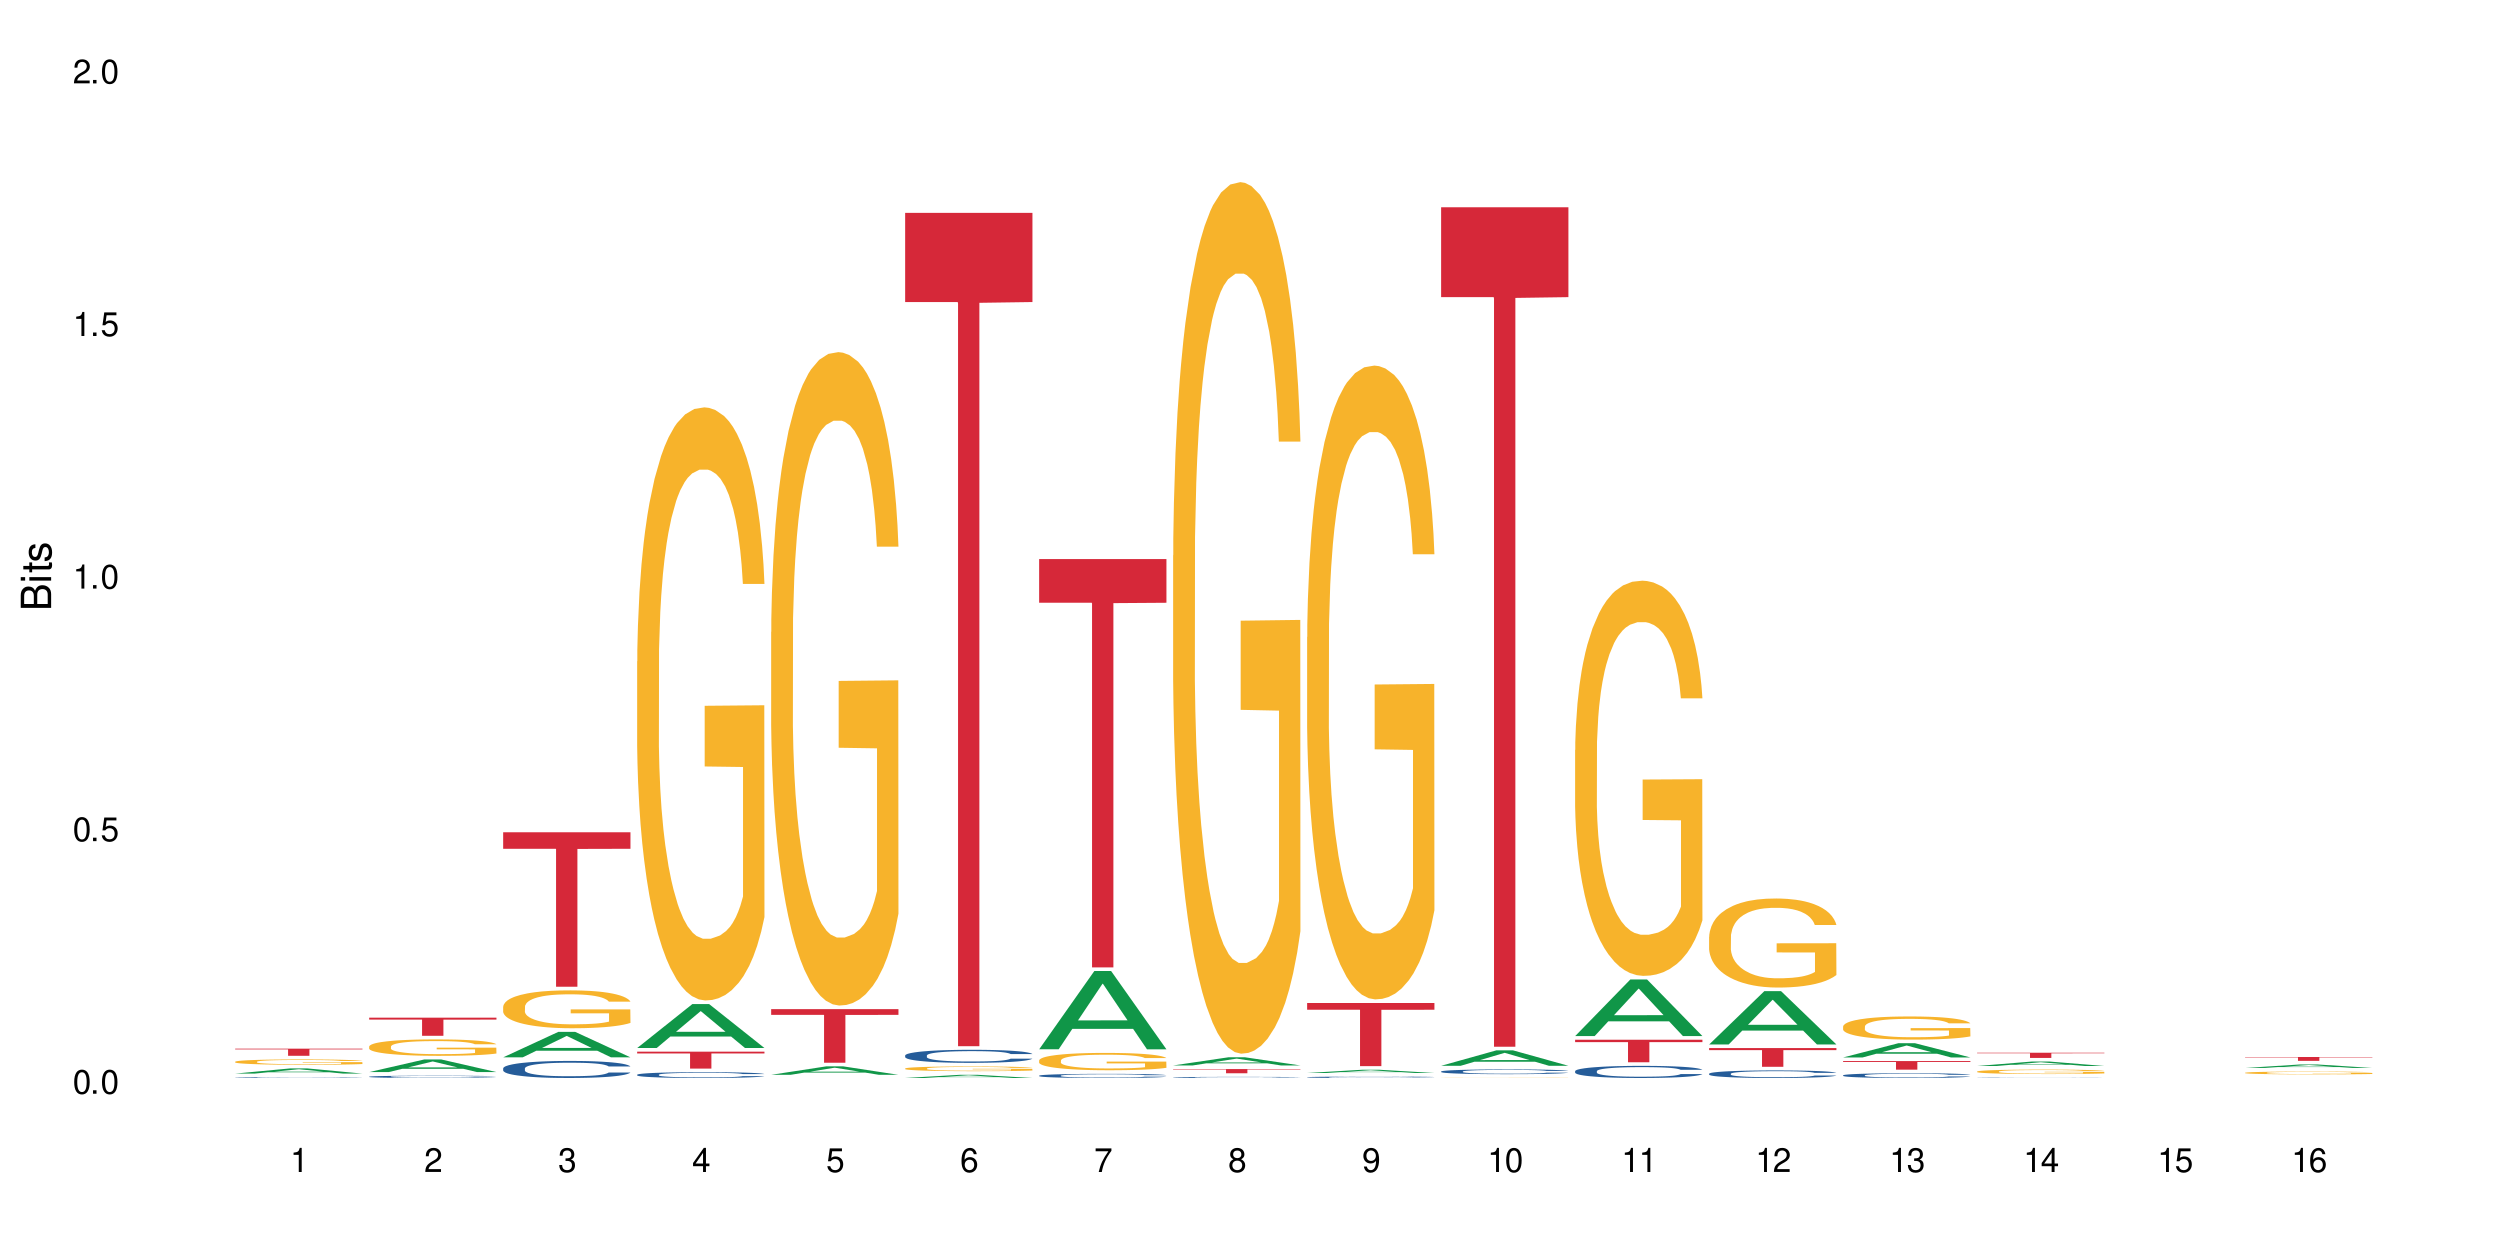 <?xml version="1.0" encoding="UTF-8"?>
<svg xmlns="http://www.w3.org/2000/svg" xmlns:xlink="http://www.w3.org/1999/xlink" width="720" height="360" viewBox="0 0 720 360">
<defs>
<g>
<g id="glyph-0-0">
</g>
<g id="glyph-0-1">
<path d="M 2.641 -6.938 C 2 -6.938 1.422 -6.656 1.078 -6.172 C 0.641 -5.562 0.406 -4.641 0.406 -3.359 C 0.406 -1.016 1.188 0.219 2.641 0.219 C 4.078 0.219 4.859 -1.016 4.859 -3.297 C 4.859 -4.641 4.656 -5.547 4.203 -6.172 C 3.844 -6.656 3.281 -6.938 2.641 -6.938 Z M 2.641 -6.188 C 3.547 -6.188 4 -5.25 4 -3.375 C 4 -1.406 3.562 -0.484 2.625 -0.484 C 1.734 -0.484 1.281 -1.438 1.281 -3.344 C 1.281 -5.25 1.734 -6.188 2.641 -6.188 Z M 2.641 -6.188 "/>
</g>
<g id="glyph-0-2">
<path d="M 1.828 -1 L 0.828 -1 L 0.828 0 L 1.828 0 Z M 1.828 -1 "/>
</g>
<g id="glyph-0-3">
<path d="M 4.562 -6.797 L 1.062 -6.797 L 0.547 -3.094 L 1.328 -3.094 C 1.719 -3.562 2.047 -3.734 2.578 -3.734 C 3.484 -3.734 4.062 -3.109 4.062 -2.094 C 4.062 -1.125 3.484 -0.531 2.578 -0.531 C 1.828 -0.531 1.375 -0.906 1.188 -1.672 L 0.328 -1.672 C 0.453 -1.109 0.547 -0.844 0.75 -0.594 C 1.125 -0.078 1.828 0.219 2.594 0.219 C 3.969 0.219 4.922 -0.781 4.922 -2.219 C 4.922 -3.562 4.031 -4.484 2.719 -4.484 C 2.25 -4.484 1.859 -4.359 1.469 -4.062 L 1.734 -5.969 L 4.562 -5.969 Z M 4.562 -6.797 "/>
</g>
<g id="glyph-0-4">
<path d="M 2.484 -4.938 L 2.484 0 L 3.328 0 L 3.328 -6.938 L 2.766 -6.938 C 2.469 -5.875 2.281 -5.734 0.984 -5.562 L 0.984 -4.938 Z M 2.484 -4.938 "/>
</g>
<g id="glyph-0-5">
<path d="M 4.859 -0.828 L 1.281 -0.828 C 1.359 -1.406 1.672 -1.781 2.5 -2.281 L 3.469 -2.828 C 4.406 -3.344 4.906 -4.062 4.906 -4.906 C 4.906 -5.484 4.672 -6.031 4.266 -6.406 C 3.859 -6.766 3.375 -6.938 2.719 -6.938 C 1.859 -6.938 1.219 -6.625 0.844 -6.031 C 0.609 -5.672 0.5 -5.234 0.484 -4.531 L 1.328 -4.531 C 1.359 -5.016 1.406 -5.281 1.531 -5.516 C 1.75 -5.938 2.188 -6.203 2.703 -6.203 C 3.469 -6.203 4.031 -5.641 4.031 -4.891 C 4.031 -4.344 3.719 -3.859 3.125 -3.516 L 2.234 -3 C 0.812 -2.172 0.406 -1.531 0.328 -0.016 L 4.859 -0.016 Z M 4.859 -0.828 "/>
</g>
<g id="glyph-0-6">
<path d="M 2.125 -3.188 L 2.578 -3.188 C 3.5 -3.188 3.984 -2.766 3.984 -1.922 C 3.984 -1.062 3.469 -0.531 2.594 -0.531 C 1.656 -0.531 1.203 -1 1.156 -2.016 L 0.312 -2.016 C 0.344 -1.453 0.438 -1.094 0.609 -0.781 C 0.953 -0.109 1.625 0.219 2.547 0.219 C 3.953 0.219 4.859 -0.625 4.859 -1.938 C 4.859 -2.828 4.516 -3.297 3.703 -3.594 C 4.344 -3.844 4.656 -4.328 4.656 -5.031 C 4.656 -6.219 3.875 -6.938 2.578 -6.938 C 1.203 -6.938 0.484 -6.172 0.453 -4.703 L 1.297 -4.703 C 1.312 -5.125 1.344 -5.359 1.453 -5.578 C 1.641 -5.969 2.062 -6.203 2.594 -6.203 C 3.344 -6.203 3.797 -5.75 3.797 -5 C 3.797 -4.516 3.609 -4.219 3.25 -4.047 C 3.016 -3.953 2.703 -3.922 2.125 -3.906 Z M 2.125 -3.188 "/>
</g>
<g id="glyph-0-7">
<path d="M 3.141 -1.672 L 3.141 0 L 3.984 0 L 3.984 -1.672 L 4.984 -1.672 L 4.984 -2.438 L 3.984 -2.438 L 3.984 -6.938 L 3.359 -6.938 L 0.266 -2.578 L 0.266 -1.672 Z M 3.141 -2.438 L 1 -2.438 L 3.141 -5.5 Z M 3.141 -2.438 "/>
</g>
<g id="glyph-0-8">
<path d="M 4.781 -5.125 C 4.609 -6.266 3.891 -6.938 2.844 -6.938 C 2.094 -6.938 1.422 -6.578 1.031 -5.953 C 0.594 -5.266 0.406 -4.422 0.406 -3.172 C 0.406 -2 0.578 -1.25 0.984 -0.641 C 1.359 -0.078 1.953 0.219 2.703 0.219 C 3.984 0.219 4.922 -0.75 4.922 -2.094 C 4.922 -3.375 4.062 -4.281 2.844 -4.281 C 2.172 -4.281 1.641 -4.031 1.281 -3.516 C 1.281 -5.234 1.828 -6.188 2.797 -6.188 C 3.391 -6.188 3.797 -5.797 3.938 -5.125 Z M 2.734 -3.531 C 3.547 -3.531 4.062 -2.953 4.062 -2.031 C 4.062 -1.156 3.484 -0.531 2.703 -0.531 C 1.922 -0.531 1.328 -1.188 1.328 -2.078 C 1.328 -2.938 1.906 -3.531 2.734 -3.531 Z M 2.734 -3.531 "/>
</g>
<g id="glyph-0-9">
<path d="M 4.984 -6.797 L 0.438 -6.797 L 0.438 -5.969 L 4.109 -5.969 C 2.5 -3.656 1.828 -2.234 1.328 0 L 2.219 0 C 2.594 -2.172 3.453 -4.047 4.984 -6.094 Z M 4.984 -6.797 "/>
</g>
<g id="glyph-0-10">
<path d="M 3.75 -3.656 C 4.469 -4.094 4.688 -4.438 4.688 -5.078 C 4.688 -6.172 3.844 -6.938 2.641 -6.938 C 1.438 -6.938 0.594 -6.172 0.594 -5.094 C 0.594 -4.438 0.812 -4.094 1.516 -3.656 C 0.734 -3.266 0.359 -2.703 0.359 -1.922 C 0.359 -0.656 1.281 0.219 2.641 0.219 C 3.984 0.219 4.922 -0.656 4.922 -1.922 C 4.922 -2.703 4.531 -3.266 3.75 -3.656 Z M 2.641 -6.188 C 3.359 -6.188 3.812 -5.75 3.812 -5.062 C 3.812 -4.406 3.344 -3.984 2.641 -3.984 C 1.922 -3.984 1.453 -4.406 1.453 -5.078 C 1.453 -5.75 1.922 -6.188 2.641 -6.188 Z M 2.641 -3.266 C 3.484 -3.266 4.062 -2.719 4.062 -1.906 C 4.062 -1.078 3.484 -0.531 2.625 -0.531 C 1.797 -0.531 1.219 -1.094 1.219 -1.906 C 1.219 -2.719 1.781 -3.266 2.641 -3.266 Z M 2.641 -3.266 "/>
</g>
<g id="glyph-0-11">
<path d="M 0.516 -1.578 C 0.672 -0.453 1.406 0.219 2.438 0.219 C 3.188 0.219 3.859 -0.141 4.266 -0.766 C 4.688 -1.453 4.891 -2.297 4.891 -3.547 C 4.891 -4.719 4.703 -5.453 4.312 -6.078 C 3.938 -6.641 3.344 -6.938 2.594 -6.938 C 1.297 -6.938 0.359 -5.969 0.359 -4.625 C 0.359 -3.344 1.234 -2.453 2.453 -2.453 C 3.094 -2.453 3.578 -2.672 4.016 -3.203 C 4 -1.484 3.469 -0.531 2.5 -0.531 C 1.906 -0.531 1.484 -0.906 1.359 -1.578 Z M 2.578 -6.203 C 3.375 -6.203 3.969 -5.531 3.969 -4.641 C 3.969 -3.797 3.391 -3.188 2.547 -3.188 C 1.734 -3.188 1.234 -3.766 1.234 -4.688 C 1.234 -5.562 1.797 -6.203 2.578 -6.203 Z M 2.578 -6.203 "/>
</g>
<g id="glyph-1-0">
</g>
<g id="glyph-1-1">
<path d="M 0 -0.953 L 0 -4.891 C 0 -5.719 -0.234 -6.344 -0.734 -6.797 C -1.188 -7.234 -1.812 -7.469 -2.5 -7.469 C -3.547 -7.469 -4.188 -7 -4.625 -5.875 C -4.984 -6.688 -5.625 -7.094 -6.531 -7.094 C -7.172 -7.094 -7.734 -6.859 -8.141 -6.391 C -8.562 -5.922 -8.75 -5.344 -8.75 -4.5 L -8.75 -0.953 Z M -4.984 -2.062 L -7.766 -2.062 L -7.766 -4.219 C -7.766 -4.844 -7.688 -5.203 -7.453 -5.5 C -7.219 -5.812 -6.859 -5.969 -6.375 -5.969 C -5.891 -5.969 -5.531 -5.812 -5.297 -5.5 C -5.062 -5.203 -4.984 -4.844 -4.984 -4.219 Z M -0.984 -2.062 L -4 -2.062 L -4 -4.781 C -4 -5.766 -3.438 -6.359 -2.484 -6.359 C -1.547 -6.359 -0.984 -5.766 -0.984 -4.781 Z M -0.984 -2.062 "/>
</g>
<g id="glyph-1-2">
<path d="M -6.281 -1.797 L -6.281 -0.797 L 0 -0.797 L 0 -1.797 Z M -8.75 -1.797 L -8.75 -0.797 L -7.484 -0.797 L -7.484 -1.797 Z M -8.75 -1.797 "/>
</g>
<g id="glyph-1-3">
<path d="M -6.281 -3.047 L -6.281 -2.016 L -8.016 -2.016 L -8.016 -1.016 L -6.281 -1.016 L -6.281 -0.172 L -5.469 -0.172 L -5.469 -1.016 L -0.719 -1.016 C -0.078 -1.016 0.281 -1.453 0.281 -2.234 C 0.281 -2.5 0.25 -2.719 0.188 -3.047 L -0.641 -3.047 C -0.609 -2.906 -0.594 -2.766 -0.594 -2.562 C -0.594 -2.141 -0.719 -2.016 -1.156 -2.016 L -5.469 -2.016 L -5.469 -3.047 Z M -6.281 -3.047 "/>
</g>
<g id="glyph-1-4">
<path d="M -4.531 -5.25 C -5.766 -5.25 -6.469 -4.422 -6.469 -2.969 C -6.469 -1.516 -5.719 -0.562 -4.547 -0.562 C -3.562 -0.562 -3.094 -1.062 -2.734 -2.562 L -2.516 -3.484 C -2.344 -4.188 -2.094 -4.469 -1.641 -4.469 C -1.047 -4.469 -0.641 -3.875 -0.641 -3 C -0.641 -2.453 -0.797 -2 -1.062 -1.75 C -1.25 -1.594 -1.422 -1.531 -1.875 -1.469 L -1.875 -0.406 C -0.422 -0.453 0.281 -1.266 0.281 -2.922 C 0.281 -4.5 -0.5 -5.516 -1.719 -5.516 C -2.656 -5.516 -3.172 -4.984 -3.469 -3.734 L -3.703 -2.766 C -3.891 -1.953 -4.156 -1.609 -4.594 -1.609 C -5.188 -1.609 -5.547 -2.125 -5.547 -2.938 C -5.547 -3.75 -5.203 -4.172 -4.531 -4.203 Z M -4.531 -5.25 "/>
</g>
</g>
</defs>
<rect x="-72" y="-36" width="864" height="432" fill="rgb(100%, 100%, 100%)" fill-opacity="1"/>
<path fill-rule="nonzero" fill="rgb(6.275%, 58.824%, 28.235%)" fill-opacity="1" d="M 67.73 309.195 L 67.77 309.191 L 83.633 307.695 L 88.449 307.695 L 104.391 309.195 L 98.789 309.195 L 94.797 308.805 L 77.289 308.805 L 73.371 309.195 L 67.73 309.195 L 78.973 308.645 L 93.191 308.641 L 86.102 307.941 L 86.023 307.941 L 85.945 307.945 L 78.934 308.641 L 78.973 308.645 Z M 67.73 309.195 "/>
<path fill-rule="nonzero" fill="rgb(14.51%, 36.078%, 60%)" fill-opacity="1" d="M 67.73 310.332 L 67.777 310.332 L 67.777 310.328 L 67.91 310.316 L 68.535 310.301 L 69.34 310.289 L 70.457 310.277 L 71.621 310.27 L 72.469 310.262 L 73.23 310.258 L 74.973 310.25 L 76.09 310.246 L 77.297 310.242 L 78.773 310.238 L 79.848 310.238 L 82.262 310.234 L 84.051 310.234 L 85.434 310.23 L 88.43 310.23 L 90.219 310.234 L 92.945 310.234 L 94.152 310.238 L 96.254 310.242 L 98.133 310.25 L 98.98 310.25 L 100.324 310.258 L 101.352 310.266 L 102.066 310.27 L 102.871 310.277 L 103.586 310.285 L 104.125 310.297 L 104.391 310.305 L 98.133 310.305 L 97.82 310.297 L 97.461 310.293 L 96.793 310.281 L 96.121 310.277 L 95.184 310.27 L 94.332 310.266 L 93.172 310.262 L 92.141 310.262 L 91.07 310.258 L 82.262 310.258 L 80.918 310.262 L 79.98 310.266 L 78.863 310.27 L 78.102 310.273 L 77.164 310.277 L 76.492 310.281 L 75.734 310.289 L 75.285 310.297 L 74.883 310.301 L 74.527 310.309 L 74.258 310.316 L 74.078 310.324 L 73.988 310.332 L 73.988 310.363 L 74.078 310.371 L 74.305 310.379 L 74.883 310.391 L 75.734 310.402 L 76.719 310.41 L 77.656 310.418 L 78.191 310.422 L 78.906 310.426 L 80.027 310.43 L 81.637 310.434 L 82.574 310.434 L 84.004 310.438 L 89.191 310.438 L 90.352 310.434 L 91.559 310.434 L 93.215 310.43 L 94.242 310.426 L 95.137 310.422 L 95.809 310.418 L 96.254 310.414 L 96.926 310.41 L 97.461 310.402 L 97.863 310.395 L 98.133 310.387 L 104.391 310.387 L 104.125 310.395 L 103.32 310.41 L 102.691 310.418 L 101.977 310.422 L 100.949 310.43 L 100.102 310.434 L 98.98 310.441 L 97.953 310.445 L 96.836 310.449 L 95.184 310.453 L 94.109 310.453 L 92.945 310.457 L 91.559 310.457 L 89.816 310.461 L 84.316 310.461 L 82.934 310.457 L 81.098 310.457 L 78.82 310.453 L 77.164 310.449 L 75.867 310.445 L 74.75 310.441 L 73.5 310.438 L 71.891 310.426 L 70.906 310.418 L 70.234 310.414 L 69.473 310.406 L 68.938 310.398 L 68.312 310.387 L 67.863 310.371 L 67.73 310.359 Z M 67.73 310.332 "/>
<path fill-rule="nonzero" fill="rgb(96.863%, 70.196%, 16.863%)" fill-opacity="1" d="M 67.73 305.773 L 67.777 305.773 L 67.777 305.746 L 67.953 305.68 L 68.402 305.594 L 68.984 305.52 L 69.609 305.465 L 70.012 305.434 L 70.684 305.391 L 71.262 305.359 L 72.738 305.297 L 74.617 305.238 L 75.645 305.211 L 76.809 305.188 L 78.461 305.16 L 79.223 305.152 L 81.547 305.129 L 84.184 305.113 L 87.09 305.109 L 88.43 305.113 L 90.266 305.117 L 92.77 305.133 L 94.199 305.148 L 95.316 305.16 L 96.477 305.18 L 97.91 305.207 L 99.25 305.242 L 100.324 305.277 L 101.395 305.32 L 102.289 305.363 L 103.051 305.414 L 103.723 305.473 L 104.125 305.523 L 104.391 305.57 L 98.176 305.57 L 97.82 305.523 L 97.418 305.484 L 96.746 305.438 L 96.074 305.402 L 95.406 305.375 L 94.152 305.34 L 93.082 305.316 L 91.738 305.297 L 90.441 305.285 L 88.969 305.277 L 88.074 305.273 L 85.703 305.273 L 83.559 305.281 L 82.305 305.293 L 81.41 305.305 L 80.16 305.328 L 79.398 305.344 L 78.953 305.355 L 77.613 305.398 L 76.719 305.438 L 76.227 305.465 L 75.602 305.508 L 75.152 305.547 L 74.66 305.602 L 74.391 305.645 L 74.035 305.742 L 73.988 305.996 L 74.125 306.051 L 74.391 306.109 L 74.75 306.16 L 75.285 306.211 L 75.824 306.254 L 76.762 306.309 L 77.566 306.348 L 78.191 306.371 L 79.398 306.406 L 79.891 306.422 L 81.055 306.445 L 82.262 306.465 L 83.738 306.484 L 84.855 306.492 L 86.641 306.5 L 88.922 306.5 L 91.605 306.488 L 93.305 306.48 L 94.465 306.469 L 95.227 306.457 L 96.164 306.441 L 96.836 306.43 L 97.461 306.414 L 98.223 306.387 L 98.223 306.051 L 87.18 306.047 L 87.18 305.891 L 104.348 305.891 L 104.391 306.441 L 103.453 306.48 L 102.289 306.516 L 101.172 306.547 L 100.012 306.57 L 98.355 306.598 L 97.016 306.613 L 94.957 306.633 L 93.082 306.645 L 91.113 306.652 L 89.371 306.66 L 87.312 306.66 L 85.48 306.656 L 83.512 306.648 L 81.949 306.637 L 80.516 306.625 L 79.086 306.605 L 77.297 306.574 L 76.137 306.551 L 74.93 306.52 L 73.723 306.484 L 72.648 306.449 L 71.934 306.418 L 71.219 306.383 L 70.457 306.34 L 69.742 306.293 L 69.207 306.25 L 68.715 306.199 L 68.355 306.152 L 68 306.09 L 67.82 306.039 L 67.73 305.996 Z M 67.73 305.773 "/>
<path fill-rule="nonzero" fill="rgb(83.922%, 15.686%, 22.353%)" fill-opacity="1" d="M 67.73 302.012 L 104.391 302.012 L 104.391 302.234 L 89.113 302.234 L 89.113 304.074 L 82.965 304.074 L 82.965 302.238 L 82.875 302.234 L 67.73 302.234 Z M 67.73 302.012 "/>
<path fill-rule="nonzero" fill="rgb(6.275%, 58.824%, 28.235%)" fill-opacity="1" d="M 106.32 308.758 L 106.359 308.754 L 122.223 305.117 L 127.039 305.117 L 142.98 308.762 L 137.383 308.762 L 133.387 307.809 L 115.879 307.809 L 111.961 308.758 L 106.32 308.758 L 117.562 307.418 L 131.781 307.414 L 124.691 305.711 L 124.613 305.707 L 124.535 305.719 L 117.523 307.414 L 117.562 307.418 Z M 106.32 308.758 "/>
<path fill-rule="nonzero" fill="rgb(14.51%, 36.078%, 60%)" fill-opacity="1" d="M 106.32 310.086 L 106.367 310.086 L 106.367 310.07 L 106.5 310.047 L 106.812 310.02 L 107.125 310 L 107.93 309.961 L 109.047 309.93 L 110.211 309.902 L 111.059 309.887 L 111.82 309.875 L 113.562 309.852 L 114.684 309.84 L 115.891 309.828 L 117.363 309.82 L 118.438 309.812 L 120.852 309.805 L 122.641 309.801 L 124.027 309.797 L 127.02 309.797 L 128.809 309.801 L 130.105 309.801 L 131.535 309.809 L 132.742 309.812 L 134.844 309.828 L 136.723 309.844 L 137.574 309.852 L 138.914 309.871 L 139.941 309.891 L 140.656 309.906 L 141.461 309.93 L 142.176 309.957 L 142.715 309.984 L 142.98 310.012 L 136.723 310.012 L 136.41 309.988 L 136.051 309.969 L 135.383 309.945 L 134.711 309.926 L 133.773 309.91 L 132.922 309.898 L 131.762 309.887 L 130.73 309.879 L 129.66 309.875 L 128.629 309.871 L 126.664 309.867 L 123.535 309.867 L 121.789 309.871 L 120.852 309.875 L 119.512 309.887 L 118.57 309.895 L 117.453 309.906 L 116.695 309.914 L 115.754 309.93 L 115.086 309.945 L 114.324 309.965 L 113.879 309.98 L 113.473 309.996 L 113.117 310.016 L 112.848 310.039 L 112.668 310.062 L 112.582 310.082 L 112.582 310.176 L 112.668 310.199 L 112.895 310.223 L 113.473 310.262 L 114.324 310.293 L 115.309 310.316 L 116.246 310.336 L 116.781 310.344 L 117.5 310.355 L 118.617 310.367 L 120.227 310.379 L 121.164 310.383 L 122.594 310.387 L 124.07 310.391 L 126.039 310.391 L 127.781 310.387 L 128.945 310.387 L 130.152 310.379 L 131.805 310.371 L 132.832 310.359 L 133.727 310.348 L 134.398 310.336 L 134.844 310.328 L 135.516 310.309 L 136.051 310.289 L 136.453 310.266 L 136.723 310.246 L 142.98 310.246 L 142.715 310.27 L 142.312 310.293 L 141.91 310.312 L 141.281 310.332 L 140.566 310.352 L 139.539 310.375 L 138.691 310.387 L 137.574 310.402 L 136.543 310.414 L 135.426 310.426 L 133.773 310.438 L 132.699 310.441 L 131.535 310.449 L 130.152 310.453 L 128.406 310.457 L 126.531 310.461 L 124.785 310.461 L 122.906 310.457 L 121.523 310.457 L 119.688 310.449 L 117.41 310.441 L 115.754 310.43 L 114.457 310.418 L 113.34 310.406 L 112.09 310.387 L 110.48 310.363 L 109.496 310.34 L 108.824 310.324 L 108.066 310.301 L 107.527 310.281 L 106.902 310.246 L 106.457 310.203 L 106.32 310.168 Z M 106.32 310.086 "/>
<path fill-rule="nonzero" fill="rgb(96.863%, 70.196%, 16.863%)" fill-opacity="1" d="M 106.32 301.375 L 106.367 301.371 L 106.367 301.285 L 106.543 301.09 L 106.992 300.82 L 107.574 300.602 L 108.199 300.426 L 108.602 300.336 L 109.273 300.207 L 109.852 300.113 L 111.328 299.918 L 113.207 299.734 L 114.234 299.656 L 115.398 299.586 L 117.051 299.504 L 117.812 299.473 L 120.137 299.402 L 122.773 299.359 L 125.68 299.348 L 127.02 299.352 L 128.855 299.367 L 131.359 299.414 L 132.789 299.457 L 133.906 299.504 L 135.07 299.559 L 136.5 299.645 L 137.84 299.75 L 138.914 299.852 L 139.988 299.98 L 140.879 300.121 L 141.641 300.273 L 142.312 300.453 L 142.715 300.605 L 142.98 300.754 L 136.77 300.754 L 136.41 300.605 L 136.008 300.488 L 135.336 300.344 L 134.668 300.242 L 133.996 300.16 L 132.742 300.047 L 131.672 299.977 L 130.328 299.918 L 129.031 299.879 L 127.559 299.852 L 126.664 299.844 L 124.293 299.844 L 122.148 299.875 L 120.895 299.91 L 120.004 299.941 L 118.75 300.008 L 117.988 300.059 L 117.543 300.094 L 116.203 300.227 L 115.309 300.348 L 114.816 300.43 L 114.191 300.562 L 113.742 300.68 L 113.25 300.852 L 112.984 300.98 L 112.625 301.273 L 112.582 302.055 L 112.715 302.219 L 112.984 302.395 L 113.34 302.551 L 113.879 302.715 L 114.414 302.84 L 115.352 303.008 L 116.156 303.121 L 116.781 303.195 L 117.988 303.312 L 118.48 303.352 L 119.645 303.43 L 120.852 303.488 L 122.328 303.539 L 123.445 303.566 L 125.234 303.586 L 127.512 303.586 L 130.195 303.562 L 131.895 303.527 L 133.059 303.492 L 133.816 303.461 L 134.754 303.414 L 135.426 303.371 L 136.051 303.324 L 136.812 303.25 L 136.812 302.219 L 125.77 302.211 L 125.77 301.73 L 142.938 301.723 L 142.98 303.414 L 142.043 303.531 L 140.879 303.645 L 139.762 303.73 L 138.602 303.805 L 136.945 303.887 L 135.605 303.938 L 133.547 304 L 131.672 304.039 L 129.703 304.062 L 127.961 304.078 L 125.902 304.082 L 124.07 304.07 L 122.102 304.047 L 120.539 304.012 L 119.109 303.969 L 117.676 303.91 L 115.891 303.82 L 114.727 303.746 L 113.52 303.656 L 112.312 303.547 L 111.238 303.434 L 110.523 303.34 L 109.809 303.238 L 109.047 303.109 L 108.332 302.961 L 107.797 302.828 L 107.305 302.676 L 106.945 302.531 L 106.59 302.34 L 106.41 302.184 L 106.32 302.047 Z M 106.32 301.375 "/>
<path fill-rule="nonzero" fill="rgb(83.922%, 15.686%, 22.353%)" fill-opacity="1" d="M 106.32 293.094 L 142.98 293.094 L 142.98 293.652 L 127.703 293.66 L 127.703 298.309 L 121.555 298.309 L 121.555 293.664 L 121.465 293.652 L 106.32 293.652 Z M 106.32 293.094 "/>
<path fill-rule="nonzero" fill="rgb(6.275%, 58.824%, 28.235%)" fill-opacity="1" d="M 144.91 304.512 L 144.949 304.504 L 160.812 297.172 L 165.633 297.172 L 181.574 304.52 L 175.973 304.52 L 171.977 302.602 L 154.469 302.602 L 150.551 304.512 L 144.91 304.512 L 156.152 301.809 L 170.371 301.801 L 163.281 298.371 L 163.203 298.363 L 163.125 298.387 L 156.113 301.801 L 156.152 301.809 Z M 144.91 304.512 "/>
<path fill-rule="nonzero" fill="rgb(14.51%, 36.078%, 60%)" fill-opacity="1" d="M 144.91 307.688 L 144.957 307.684 L 144.957 307.578 L 145.09 307.406 L 145.402 307.191 L 145.715 307.043 L 146.52 306.777 L 147.641 306.523 L 148.801 306.324 L 149.652 306.207 L 150.41 306.117 L 152.156 305.953 L 153.273 305.867 L 154.48 305.793 L 155.953 305.715 L 157.027 305.672 L 159.441 305.598 L 161.23 305.566 L 162.617 305.555 L 165.613 305.555 L 167.398 305.57 L 168.695 305.594 L 170.129 305.629 L 171.336 305.672 L 173.434 305.77 L 175.312 305.895 L 176.164 305.965 L 177.504 306.105 L 178.531 306.238 L 179.246 306.355 L 180.051 306.523 L 180.77 306.723 L 181.305 306.953 L 181.574 307.145 L 175.312 307.145 L 175 306.965 L 174.645 306.828 L 173.973 306.645 L 173.301 306.512 L 172.363 306.383 L 171.512 306.297 L 170.352 306.215 L 169.324 306.16 L 168.25 306.117 L 167.223 306.094 L 165.254 306.066 L 162.973 306.066 L 162.125 306.074 L 160.379 306.109 L 159.441 306.141 L 158.102 306.203 L 157.16 306.262 L 156.043 306.352 L 155.285 306.43 L 154.344 306.547 L 153.676 306.648 L 152.914 306.797 L 152.469 306.91 L 152.066 307.035 L 151.707 307.184 L 151.438 307.34 L 151.262 307.504 L 151.172 307.668 L 151.172 308.359 L 151.262 308.523 L 151.484 308.711 L 152.066 308.984 L 152.914 309.223 L 153.898 309.41 L 154.836 309.547 L 155.375 309.609 L 156.09 309.68 L 157.207 309.77 L 158.816 309.859 L 159.754 309.895 L 161.184 309.93 L 162.66 309.949 L 164.629 309.949 L 166.371 309.93 L 167.535 309.91 L 168.742 309.871 L 170.395 309.797 L 171.422 309.727 L 172.316 309.641 L 172.988 309.555 L 173.434 309.484 L 174.105 309.344 L 174.645 309.191 L 175.047 309.035 L 175.312 308.883 L 181.574 308.883 L 181.305 309.062 L 180.902 309.234 L 180.5 309.367 L 179.875 309.523 L 179.156 309.66 L 178.129 309.82 L 177.281 309.922 L 176.164 310.035 L 175.133 310.121 L 174.016 310.195 L 172.363 310.285 L 171.289 310.328 L 170.129 310.371 L 168.742 310.406 L 166.996 310.438 L 165.121 310.457 L 163.375 310.461 L 161.5 310.449 L 160.113 310.434 L 158.281 310.395 L 156 310.312 L 154.344 310.227 L 153.047 310.141 L 151.93 310.051 L 150.68 309.93 L 149.07 309.734 L 148.086 309.582 L 147.414 309.457 L 146.656 309.281 L 146.117 309.125 L 145.492 308.871 L 145.047 308.555 L 144.91 308.309 Z M 144.91 307.688 "/>
<path fill-rule="nonzero" fill="rgb(96.863%, 70.196%, 16.863%)" fill-opacity="1" d="M 144.91 289.898 L 144.957 289.887 L 144.957 289.688 L 145.137 289.238 L 145.582 288.621 L 146.164 288.113 L 146.789 287.715 L 147.191 287.508 L 147.863 287.207 L 148.445 286.988 L 149.918 286.539 L 151.797 286.121 L 152.824 285.941 L 153.988 285.773 L 155.641 285.582 L 156.402 285.512 L 158.727 285.355 L 161.363 285.254 L 164.27 285.223 L 165.613 285.234 L 167.445 285.273 L 169.949 285.383 L 171.379 285.484 L 172.496 285.582 L 173.66 285.711 L 175.09 285.91 L 176.43 286.152 L 177.504 286.391 L 178.578 286.688 L 179.473 287.008 L 180.23 287.355 L 180.902 287.773 L 181.305 288.125 L 181.574 288.473 L 175.359 288.473 L 175 288.125 L 174.598 287.855 L 173.926 287.527 L 173.258 287.285 L 172.586 287.098 L 171.336 286.84 L 170.262 286.68 L 168.922 286.539 L 167.625 286.449 L 166.148 286.391 L 165.254 286.371 L 162.883 286.371 L 160.738 286.441 L 159.488 286.52 L 158.594 286.598 L 157.34 286.75 L 156.582 286.867 L 156.133 286.949 L 154.793 287.258 L 153.898 287.535 L 153.406 287.727 L 152.781 288.023 L 152.332 288.293 L 151.84 288.691 L 151.574 288.992 L 151.215 289.668 L 151.172 291.461 L 151.305 291.84 L 151.574 292.25 L 151.93 292.609 L 152.469 292.988 L 153.004 293.277 L 153.941 293.664 L 154.746 293.922 L 155.375 294.094 L 156.582 294.363 L 157.07 294.453 L 158.234 294.633 L 159.441 294.77 L 160.918 294.891 L 162.035 294.949 L 163.824 295 L 166.102 295 L 168.785 294.941 L 170.484 294.859 L 171.648 294.781 L 172.406 294.711 L 173.348 294.602 L 174.016 294.5 L 174.645 294.391 L 175.402 294.223 L 175.402 291.84 L 164.359 291.832 L 164.359 290.715 L 181.527 290.703 L 181.574 294.602 L 180.633 294.871 L 179.473 295.129 L 178.352 295.328 L 177.191 295.496 L 175.535 295.688 L 174.195 295.809 L 172.141 295.945 L 170.262 296.035 L 168.293 296.098 L 166.551 296.125 L 164.492 296.137 L 162.66 296.117 L 160.695 296.055 L 159.129 295.977 L 157.699 295.875 L 156.266 295.746 L 154.48 295.539 L 153.316 295.367 L 152.109 295.16 L 150.902 294.91 L 149.828 294.641 L 149.113 294.434 L 148.398 294.191 L 147.641 293.895 L 146.922 293.555 L 146.387 293.246 L 145.895 292.898 L 145.539 292.566 L 145.18 292.121 L 145 291.762 L 144.91 291.453 Z M 144.91 289.898 "/>
<path fill-rule="nonzero" fill="rgb(83.922%, 15.686%, 22.353%)" fill-opacity="1" d="M 144.91 239.688 L 181.574 239.688 L 181.574 244.449 L 166.293 244.492 L 166.293 284.188 L 160.145 284.188 L 160.145 244.535 L 160.059 244.449 L 144.91 244.449 Z M 144.91 239.688 "/>
<path fill-rule="nonzero" fill="rgb(6.275%, 58.824%, 28.235%)" fill-opacity="1" d="M 183.5 301.82 L 183.543 301.809 L 199.402 289.168 L 204.223 289.168 L 220.164 301.832 L 214.562 301.832 L 210.566 298.527 L 193.059 298.527 L 189.141 301.82 L 183.5 301.82 L 194.742 297.16 L 208.961 297.148 L 201.871 291.238 L 201.793 291.227 L 201.715 291.262 L 194.703 297.148 L 194.742 297.16 Z M 183.5 301.82 "/>
<path fill-rule="nonzero" fill="rgb(14.51%, 36.078%, 60%)" fill-opacity="1" d="M 183.5 309.516 L 183.547 309.516 L 183.547 309.477 L 183.68 309.422 L 183.992 309.348 L 184.309 309.297 L 185.113 309.207 L 186.23 309.121 L 187.391 309.051 L 188.242 309.012 L 189 308.98 L 190.746 308.926 L 191.863 308.898 L 193.07 308.871 L 194.543 308.844 L 195.617 308.828 L 198.031 308.805 L 199.82 308.793 L 201.207 308.789 L 204.203 308.789 L 205.988 308.797 L 207.285 308.805 L 208.719 308.816 L 209.926 308.828 L 212.027 308.863 L 213.902 308.906 L 214.754 308.93 L 216.094 308.977 L 217.121 309.023 L 217.84 309.062 L 218.645 309.121 L 219.359 309.188 L 219.895 309.266 L 220.164 309.332 L 213.902 309.332 L 213.59 309.27 L 213.234 309.223 L 212.562 309.16 L 211.891 309.117 L 210.953 309.074 L 210.102 309.043 L 208.941 309.016 L 207.914 308.996 L 206.84 308.98 L 205.812 308.973 L 203.844 308.965 L 201.562 308.965 L 200.715 308.969 L 198.973 308.98 L 198.031 308.988 L 196.691 309.012 L 195.754 309.031 L 194.633 309.062 L 193.875 309.086 L 192.934 309.129 L 192.266 309.164 L 191.504 309.211 L 191.059 309.25 L 190.656 309.293 L 190.297 309.344 L 190.031 309.398 L 189.852 309.453 L 189.762 309.508 L 189.762 309.746 L 189.852 309.801 L 190.074 309.863 L 190.656 309.957 L 191.504 310.039 L 192.488 310.102 L 193.426 310.148 L 193.965 310.172 L 194.68 310.195 L 195.797 310.227 L 197.406 310.254 L 198.344 310.27 L 199.777 310.281 L 201.25 310.285 L 203.219 310.285 L 204.961 310.281 L 206.125 310.273 L 207.332 310.262 L 208.984 310.234 L 210.016 310.211 L 210.906 310.18 L 211.578 310.152 L 212.027 310.129 L 212.695 310.078 L 213.234 310.027 L 213.637 309.977 L 213.902 309.922 L 220.164 309.922 L 219.895 309.984 L 219.492 310.043 L 219.09 310.086 L 218.465 310.141 L 217.75 310.188 L 216.719 310.242 L 215.871 310.277 L 214.754 310.316 L 213.727 310.344 L 212.605 310.371 L 210.953 310.402 L 209.879 310.414 L 208.719 310.43 L 207.332 310.441 L 205.586 310.453 L 203.711 310.457 L 201.965 310.461 L 200.09 310.457 L 198.703 310.449 L 196.871 310.438 L 194.59 310.41 L 192.934 310.379 L 191.641 310.352 L 190.52 310.32 L 189.27 310.281 L 187.66 310.211 L 186.676 310.16 L 186.004 310.117 L 185.246 310.059 L 184.711 310.004 L 184.082 309.918 L 183.637 309.812 L 183.5 309.727 Z M 183.5 309.516 "/>
<path fill-rule="nonzero" fill="rgb(96.863%, 70.196%, 16.863%)" fill-opacity="1" d="M 183.5 190.48 L 183.547 190.324 L 183.547 187.203 L 183.727 180.184 L 184.172 170.512 L 184.754 162.555 L 185.379 156.316 L 185.781 153.039 L 186.453 148.359 L 187.035 144.93 L 188.508 137.906 L 190.387 131.355 L 191.414 128.547 L 192.578 125.895 L 194.23 122.934 L 194.992 121.84 L 197.316 119.344 L 199.953 117.785 L 202.859 117.316 L 204.203 117.473 L 206.035 118.098 L 208.539 119.812 L 209.969 121.371 L 211.086 122.934 L 212.25 124.961 L 213.68 128.082 L 215.02 131.824 L 216.094 135.566 L 217.168 140.246 L 218.062 145.238 L 218.82 150.699 L 219.492 157.25 L 219.895 162.711 L 220.164 168.172 L 213.949 168.172 L 213.59 162.711 L 213.188 158.5 L 212.52 153.352 L 211.848 149.609 L 211.176 146.645 L 209.926 142.586 L 208.852 140.094 L 207.512 137.906 L 206.215 136.504 L 204.738 135.566 L 203.844 135.258 L 201.477 135.258 L 199.328 136.348 L 198.078 137.598 L 197.184 138.844 L 195.93 141.184 L 195.172 143.055 L 194.723 144.305 L 193.383 149.141 L 192.488 153.508 L 191.996 156.473 L 191.371 161.152 L 190.922 165.363 L 190.434 171.602 L 190.164 176.281 L 189.805 186.891 L 189.762 214.969 L 189.895 220.898 L 190.164 227.293 L 190.52 232.91 L 191.059 238.836 L 191.594 243.363 L 192.531 249.445 L 193.336 253.5 L 193.965 256.152 L 195.172 260.367 L 195.664 261.77 L 196.824 264.578 L 198.031 266.762 L 199.508 268.633 L 200.625 269.57 L 202.414 270.348 L 204.695 270.348 L 207.375 269.414 L 209.074 268.164 L 210.238 266.918 L 210.996 265.824 L 211.938 264.109 L 212.605 262.551 L 213.234 260.832 L 213.992 258.18 L 213.992 220.898 L 202.949 220.742 L 202.949 203.27 L 220.117 203.113 L 220.164 264.109 L 219.223 268.32 L 218.062 272.379 L 216.945 275.496 L 215.781 278.148 L 214.129 281.113 L 212.785 282.984 L 210.73 285.168 L 208.852 286.574 L 206.883 287.508 L 205.141 287.977 L 203.086 288.133 L 201.25 287.82 L 199.285 286.887 L 197.719 285.637 L 196.289 284.078 L 194.859 282.051 L 193.07 278.773 L 191.906 276.121 L 190.699 272.844 L 189.492 268.945 L 188.418 264.734 L 187.703 261.457 L 186.988 257.715 L 186.23 253.035 L 185.516 247.73 L 184.977 242.895 L 184.484 237.434 L 184.129 232.285 L 183.77 225.266 L 183.59 219.648 L 183.5 214.812 Z M 183.5 190.48 "/>
<path fill-rule="nonzero" fill="rgb(83.922%, 15.686%, 22.353%)" fill-opacity="1" d="M 183.5 302.871 L 220.164 302.871 L 220.164 303.395 L 204.883 303.398 L 204.883 307.754 L 198.738 307.754 L 198.738 303.402 L 198.648 303.395 L 183.5 303.395 Z M 183.5 302.871 "/>
<path fill-rule="nonzero" fill="rgb(6.275%, 58.824%, 28.235%)" fill-opacity="1" d="M 222.094 309.543 L 222.133 309.539 L 237.996 307.105 L 242.812 307.105 L 258.754 309.547 L 253.152 309.547 L 249.156 308.906 L 231.648 308.906 L 227.73 309.543 L 222.094 309.543 L 233.332 308.645 L 247.551 308.641 L 240.461 307.504 L 240.383 307.5 L 240.305 307.508 L 233.293 308.641 L 233.332 308.645 Z M 222.094 309.543 "/>
<path fill-rule="nonzero" fill="rgb(96.863%, 70.196%, 16.863%)" fill-opacity="1" d="M 222.094 182.012 L 222.137 181.84 L 222.137 178.402 L 222.316 170.668 L 222.762 160.012 L 223.344 151.25 L 223.969 144.375 L 224.371 140.766 L 225.043 135.609 L 225.625 131.828 L 227.098 124.094 L 228.977 116.875 L 230.004 113.781 L 231.168 110.859 L 232.82 107.594 L 233.582 106.391 L 235.906 103.641 L 238.543 101.926 L 241.449 101.41 L 242.793 101.582 L 244.625 102.27 L 247.129 104.156 L 248.559 105.875 L 249.676 107.594 L 250.84 109.828 L 252.27 113.266 L 253.613 117.391 L 254.684 121.516 L 255.758 126.672 L 256.652 132.172 L 257.41 138.188 L 258.082 145.406 L 258.484 151.422 L 258.754 157.434 L 252.539 157.434 L 252.18 151.422 L 251.777 146.781 L 251.109 141.109 L 250.438 136.984 L 249.766 133.719 L 248.516 129.25 L 247.441 126.5 L 246.102 124.094 L 244.805 122.547 L 243.328 121.516 L 242.434 121.172 L 240.066 121.172 L 237.918 122.375 L 236.668 123.75 L 235.773 125.125 L 234.52 127.703 L 233.762 129.766 L 233.312 131.141 L 231.973 136.469 L 231.078 141.281 L 230.586 144.547 L 229.961 149.703 L 229.516 154.344 L 229.023 161.215 L 228.754 166.371 L 228.395 178.059 L 228.352 208.996 L 228.484 215.523 L 228.754 222.57 L 229.113 228.758 L 229.648 235.289 L 230.184 240.273 L 231.125 246.977 L 231.93 251.445 L 232.555 254.367 L 233.762 259.008 L 234.254 260.555 L 235.414 263.648 L 236.621 266.051 L 238.098 268.113 L 239.215 269.145 L 241.004 270.004 L 243.285 270.004 L 245.965 268.973 L 247.664 267.598 L 248.828 266.223 L 249.586 265.02 L 250.527 263.133 L 251.199 261.414 L 251.824 259.523 L 252.582 256.602 L 252.582 215.523 L 241.539 215.352 L 241.539 196.105 L 258.707 195.934 L 258.754 263.133 L 257.812 267.77 L 256.652 272.238 L 255.535 275.676 L 254.371 278.598 L 252.719 281.863 L 251.375 283.926 L 249.32 286.332 L 247.441 287.879 L 245.477 288.91 L 243.73 289.426 L 241.676 289.598 L 239.84 289.254 L 237.875 288.223 L 236.309 286.848 L 234.879 285.129 L 233.449 282.895 L 231.66 279.285 L 230.496 276.363 L 229.289 272.754 L 228.082 268.457 L 227.012 263.82 L 226.293 260.211 L 225.578 256.086 L 224.82 250.93 L 224.105 245.086 L 223.566 239.758 L 223.074 233.742 L 222.719 228.07 L 222.359 220.336 L 222.184 214.148 L 222.094 208.824 Z M 222.094 182.012 "/>
<path fill-rule="nonzero" fill="rgb(83.922%, 15.686%, 22.353%)" fill-opacity="1" d="M 222.094 290.633 L 258.754 290.633 L 258.754 292.285 L 243.473 292.301 L 243.473 306.066 L 237.328 306.066 L 237.328 292.316 L 237.238 292.285 L 222.094 292.285 Z M 222.094 290.633 "/>
<path fill-rule="nonzero" fill="rgb(6.275%, 58.824%, 28.235%)" fill-opacity="1" d="M 260.684 310.461 L 260.723 310.457 L 276.586 309.535 L 281.402 309.535 L 297.344 310.461 L 291.742 310.461 L 287.746 310.219 L 270.238 310.219 L 266.324 310.461 L 260.684 310.461 L 271.922 310.117 L 286.141 310.117 L 279.051 309.688 L 278.973 309.684 L 278.895 309.688 L 271.883 310.117 L 271.922 310.117 Z M 260.684 310.461 "/>
<path fill-rule="nonzero" fill="rgb(14.51%, 36.078%, 60%)" fill-opacity="1" d="M 260.684 303.977 L 260.727 303.973 L 260.727 303.891 L 260.863 303.762 L 261.176 303.598 L 261.488 303.484 L 262.293 303.281 L 263.41 303.086 L 264.57 302.934 L 265.422 302.844 L 266.184 302.777 L 267.926 302.648 L 269.043 302.582 L 270.25 302.523 L 271.727 302.465 L 272.797 302.434 L 275.211 302.379 L 277 302.352 L 278.387 302.344 L 281.383 302.344 L 283.172 302.355 L 284.469 302.375 L 285.898 302.402 L 287.105 302.434 L 289.207 302.508 L 291.086 302.605 L 291.934 302.66 L 293.273 302.766 L 294.305 302.867 L 295.02 302.957 L 295.824 303.086 L 296.539 303.238 L 297.074 303.414 L 297.344 303.562 L 291.086 303.562 L 290.77 303.426 L 290.414 303.32 L 289.742 303.176 L 289.074 303.078 L 288.133 302.977 L 287.285 302.914 L 286.121 302.848 L 285.094 302.805 L 284.02 302.777 L 282.992 302.754 L 281.023 302.734 L 278.746 302.734 L 277.895 302.742 L 276.152 302.77 L 275.211 302.793 L 273.871 302.84 L 272.934 302.887 L 271.816 302.953 L 271.055 303.012 L 270.117 303.102 L 269.445 303.18 L 268.684 303.293 L 268.238 303.379 L 267.836 303.477 L 267.477 303.59 L 267.211 303.711 L 267.031 303.836 L 266.941 303.961 L 266.941 304.492 L 267.031 304.617 L 267.254 304.762 L 267.836 304.973 L 268.684 305.152 L 269.668 305.297 L 270.609 305.398 L 271.145 305.449 L 271.859 305.504 L 272.977 305.57 L 274.586 305.641 L 275.527 305.668 L 276.957 305.695 L 278.434 305.711 L 280.398 305.711 L 282.141 305.695 L 283.305 305.68 L 284.512 305.652 L 286.168 305.594 L 287.195 305.539 L 288.09 305.473 L 288.758 305.406 L 289.207 305.352 L 289.879 305.246 L 290.414 305.129 L 290.816 305.008 L 291.086 304.891 L 297.344 304.891 L 297.074 305.031 L 296.672 305.164 L 296.27 305.262 L 295.645 305.383 L 294.93 305.488 L 293.902 305.609 L 293.051 305.688 L 291.934 305.773 L 290.906 305.84 L 289.789 305.898 L 288.133 305.969 L 287.059 306 L 285.898 306.031 L 284.512 306.059 L 282.77 306.086 L 280.891 306.098 L 279.148 306.102 L 277.27 306.094 L 275.883 306.082 L 274.051 306.051 L 271.77 305.988 L 270.117 305.922 L 268.82 305.855 L 267.703 305.789 L 266.449 305.695 L 264.84 305.543 L 263.855 305.43 L 263.188 305.332 L 262.426 305.199 L 261.891 305.078 L 261.266 304.887 L 260.816 304.641 L 260.684 304.453 Z M 260.684 303.977 "/>
<path fill-rule="nonzero" fill="rgb(96.863%, 70.196%, 16.863%)" fill-opacity="1" d="M 260.684 307.719 L 260.727 307.719 L 260.727 307.695 L 260.906 307.637 L 261.352 307.562 L 261.934 307.496 L 262.559 307.449 L 262.961 307.422 L 263.633 307.387 L 264.215 307.359 L 265.691 307.301 L 267.566 307.25 L 268.598 307.227 L 269.758 307.207 L 271.414 307.184 L 272.172 307.172 L 274.496 307.152 L 277.137 307.141 L 280.043 307.137 L 281.383 307.137 L 283.215 307.145 L 285.719 307.156 L 287.148 307.168 L 288.27 307.184 L 289.43 307.199 L 290.859 307.223 L 292.203 307.254 L 293.273 307.281 L 294.348 307.32 L 295.242 307.359 L 296.004 307.402 L 296.672 307.457 L 297.074 307.5 L 297.344 307.543 L 291.129 307.543 L 290.77 307.5 L 290.367 307.465 L 289.699 307.426 L 289.027 307.395 L 288.355 307.371 L 287.105 307.34 L 286.031 307.32 L 284.691 307.301 L 283.395 307.289 L 281.918 307.281 L 278.656 307.281 L 276.508 307.289 L 275.258 307.301 L 274.363 307.309 L 273.113 307.328 L 272.352 307.344 L 271.906 307.352 L 270.562 307.391 L 269.668 307.426 L 269.176 307.449 L 268.551 307.488 L 268.105 307.52 L 267.613 307.57 L 267.344 307.605 L 266.988 307.691 L 266.941 307.914 L 267.074 307.961 L 267.344 308.016 L 267.703 308.059 L 268.238 308.105 L 268.773 308.141 L 269.715 308.191 L 270.52 308.223 L 271.145 308.242 L 272.352 308.277 L 272.844 308.289 L 274.004 308.312 L 275.211 308.328 L 276.688 308.344 L 277.805 308.352 L 279.594 308.355 L 281.875 308.355 L 284.559 308.348 L 286.254 308.34 L 287.418 308.328 L 288.18 308.32 L 289.117 308.309 L 289.789 308.293 L 290.414 308.281 L 291.172 308.262 L 291.172 307.961 L 280.129 307.961 L 280.129 307.824 L 297.297 307.82 L 297.344 308.309 L 296.406 308.34 L 295.242 308.375 L 294.125 308.398 L 292.961 308.418 L 291.309 308.441 L 289.965 308.457 L 287.91 308.477 L 286.031 308.484 L 284.066 308.492 L 282.32 308.496 L 280.266 308.5 L 278.434 308.496 L 276.465 308.488 L 274.898 308.48 L 272.039 308.449 L 270.25 308.426 L 269.086 308.402 L 266.672 308.348 L 265.602 308.312 L 264.887 308.285 L 264.168 308.258 L 263.41 308.219 L 262.695 308.176 L 262.156 308.137 L 261.668 308.094 L 261.309 308.055 L 260.949 307.996 L 260.773 307.953 L 260.684 307.914 Z M 260.684 307.719 "/>
<path fill-rule="nonzero" fill="rgb(83.922%, 15.686%, 22.353%)" fill-opacity="1" d="M 260.684 61.297 L 297.344 61.297 L 297.344 86.988 L 282.062 87.211 L 282.062 301.305 L 275.918 301.305 L 275.918 87.438 L 275.828 86.988 L 260.684 86.988 Z M 260.684 61.297 "/>
<path fill-rule="nonzero" fill="rgb(6.275%, 58.824%, 28.235%)" fill-opacity="1" d="M 299.273 302.18 L 299.312 302.16 L 315.176 279.641 L 319.992 279.641 L 335.934 302.203 L 330.332 302.203 L 326.336 296.312 L 308.828 296.312 L 304.914 302.18 L 299.273 302.18 L 310.516 293.875 L 324.73 293.855 L 317.641 283.328 L 317.562 283.305 L 317.484 283.371 L 310.477 293.855 L 310.516 293.875 Z M 299.273 302.18 "/>
<path fill-rule="nonzero" fill="rgb(14.51%, 36.078%, 60%)" fill-opacity="1" d="M 299.273 309.785 L 299.316 309.785 L 299.316 309.758 L 299.453 309.719 L 299.766 309.664 L 300.078 309.629 L 300.883 309.566 L 302 309.504 L 303.164 309.457 L 304.012 309.426 L 304.773 309.406 L 306.516 309.363 L 307.633 309.344 L 308.84 309.324 L 310.316 309.309 L 311.391 309.297 L 313.805 309.277 L 315.59 309.27 L 319.973 309.27 L 321.762 309.273 L 323.059 309.277 L 324.488 309.285 L 325.695 309.297 L 327.797 309.32 L 329.676 309.352 L 330.523 309.367 L 331.867 309.402 L 332.895 309.434 L 333.609 309.465 L 334.414 309.504 L 335.129 309.551 L 335.664 309.609 L 335.934 309.656 L 329.676 309.656 L 329.363 309.609 L 329.004 309.578 L 328.332 309.531 L 327.664 309.5 L 326.723 309.469 L 325.875 309.449 L 324.711 309.43 L 323.684 309.414 L 322.609 309.406 L 321.582 309.398 L 319.613 309.391 L 317.336 309.391 L 316.484 309.395 L 314.742 309.402 L 313.805 309.41 L 312.461 309.426 L 311.523 309.441 L 310.406 309.461 L 309.645 309.48 L 308.707 309.508 L 308.035 309.535 L 307.277 309.57 L 306.828 309.598 L 306.426 309.629 L 306.07 309.664 L 305.801 309.703 L 305.621 309.742 L 305.531 309.781 L 305.531 309.949 L 305.621 309.988 L 305.844 310.035 L 306.426 310.102 L 307.277 310.16 L 308.258 310.207 L 309.199 310.238 L 309.734 310.254 L 310.449 310.27 L 311.566 310.293 L 313.176 310.312 L 314.117 310.324 L 315.547 310.332 L 317.023 310.336 L 318.988 310.336 L 320.734 310.332 L 321.895 310.324 L 323.102 310.316 L 324.758 310.297 L 325.785 310.281 L 326.68 310.262 L 327.352 310.238 L 327.797 310.223 L 328.469 310.188 L 329.004 310.152 L 329.406 310.113 L 329.676 310.078 L 335.934 310.078 L 335.664 310.121 L 335.262 310.164 L 334.859 310.195 L 334.234 310.23 L 333.52 310.266 L 332.492 310.305 L 331.641 310.328 L 330.523 310.355 L 329.496 310.379 L 328.379 310.395 L 326.723 310.418 L 325.652 310.43 L 324.488 310.438 L 323.102 310.445 L 321.359 310.453 L 319.48 310.461 L 317.738 310.461 L 315.859 310.457 L 314.473 310.453 L 312.641 310.445 L 310.359 310.426 L 308.707 310.402 L 307.41 310.383 L 306.293 310.359 L 305.039 310.332 L 303.43 310.285 L 302.445 310.246 L 301.777 310.215 L 301.016 310.172 L 300.48 310.137 L 299.855 310.074 L 299.406 309.996 L 299.273 309.938 Z M 299.273 309.785 "/>
<path fill-rule="nonzero" fill="rgb(96.863%, 70.196%, 16.863%)" fill-opacity="1" d="M 299.273 305.375 L 299.316 305.371 L 299.316 305.281 L 299.496 305.074 L 299.945 304.793 L 300.523 304.559 L 301.152 304.379 L 301.555 304.281 L 302.223 304.145 L 302.805 304.047 L 304.281 303.84 L 306.156 303.648 L 307.188 303.566 L 308.348 303.488 L 310.004 303.402 L 310.762 303.371 L 313.086 303.297 L 315.727 303.25 L 318.633 303.238 L 319.973 303.242 L 321.805 303.262 L 324.309 303.312 L 325.738 303.355 L 326.859 303.402 L 328.02 303.461 L 329.449 303.551 L 330.793 303.66 L 331.867 303.77 L 332.938 303.906 L 333.832 304.055 L 334.594 304.215 L 335.262 304.406 L 335.664 304.566 L 335.934 304.723 L 329.719 304.723 L 329.363 304.566 L 328.961 304.441 L 328.289 304.293 L 327.617 304.184 L 326.949 304.094 L 325.695 303.977 L 324.621 303.902 L 323.281 303.84 L 321.984 303.797 L 320.508 303.77 L 319.613 303.762 L 317.246 303.762 L 315.102 303.793 L 313.848 303.832 L 312.953 303.867 L 311.703 303.934 L 310.941 303.988 L 310.496 304.027 L 309.152 304.168 L 308.258 304.297 L 307.766 304.383 L 307.141 304.52 L 306.695 304.641 L 306.203 304.824 L 305.934 304.961 L 305.578 305.273 L 305.531 306.094 L 305.668 306.266 L 305.934 306.453 L 306.293 306.617 L 306.828 306.789 L 307.363 306.922 L 308.305 307.102 L 309.109 307.219 L 309.734 307.297 L 310.941 307.418 L 311.434 307.461 L 312.598 307.543 L 313.805 307.605 L 315.277 307.66 L 316.395 307.688 L 318.184 307.711 L 320.465 307.711 L 323.148 307.684 L 324.848 307.648 L 326.008 307.613 L 326.77 307.578 L 327.707 307.527 L 328.379 307.484 L 329.004 307.434 L 329.766 307.355 L 329.766 306.266 L 318.723 306.262 L 318.723 305.75 L 335.891 305.746 L 335.934 307.527 L 334.996 307.652 L 333.832 307.77 L 332.715 307.863 L 331.551 307.941 L 329.898 308.027 L 328.559 308.082 L 326.5 308.145 L 324.621 308.188 L 322.656 308.215 L 320.91 308.227 L 318.855 308.23 L 317.023 308.223 L 315.055 308.195 L 313.488 308.16 L 312.059 308.113 L 310.629 308.055 L 308.84 307.957 L 307.68 307.879 L 306.473 307.785 L 305.266 307.672 L 304.191 307.547 L 303.477 307.453 L 302.762 307.344 L 302 307.207 L 301.285 307.051 L 300.75 306.91 L 300.258 306.75 L 299.898 306.598 L 299.543 306.395 L 299.363 306.23 L 299.273 306.09 Z M 299.273 305.375 "/>
<path fill-rule="nonzero" fill="rgb(83.922%, 15.686%, 22.353%)" fill-opacity="1" d="M 299.273 161.004 L 335.934 161.004 L 335.934 173.594 L 320.656 173.703 L 320.656 278.605 L 314.508 278.605 L 314.508 173.816 L 314.418 173.594 L 299.273 173.594 Z M 299.273 161.004 "/>
<path fill-rule="nonzero" fill="rgb(6.275%, 58.824%, 28.235%)" fill-opacity="1" d="M 337.863 306.848 L 337.902 306.844 L 353.766 304.5 L 358.582 304.5 L 374.523 306.852 L 368.922 306.852 L 364.93 306.238 L 347.422 306.238 L 343.504 306.848 L 337.863 306.848 L 349.105 305.984 L 363.32 305.98 L 356.234 304.887 L 356.156 304.883 L 356.074 304.891 L 349.066 305.98 L 349.105 305.984 Z M 337.863 306.848 "/>
<path fill-rule="nonzero" fill="rgb(14.51%, 36.078%, 60%)" fill-opacity="1" d="M 337.863 310.281 L 337.906 310.281 L 337.906 310.273 L 338.043 310.262 L 338.668 310.238 L 339.473 310.223 L 340.59 310.207 L 341.754 310.191 L 342.602 310.184 L 343.363 310.18 L 345.105 310.168 L 346.223 310.164 L 347.43 310.156 L 348.906 310.152 L 349.98 310.148 L 352.395 310.145 L 354.184 310.145 L 355.566 310.141 L 358.562 310.141 L 360.352 310.145 L 361.648 310.145 L 363.078 310.148 L 364.285 310.148 L 366.387 310.156 L 368.266 310.164 L 369.113 310.168 L 370.457 310.18 L 371.484 310.188 L 372.199 310.195 L 373.004 310.207 L 373.719 310.219 L 374.254 310.234 L 374.523 310.246 L 368.266 310.246 L 367.953 310.234 L 367.594 310.227 L 366.922 310.215 L 366.254 310.203 L 365.312 310.195 L 364.465 310.191 L 363.301 310.184 L 362.273 310.18 L 361.199 310.18 L 360.172 310.176 L 355.074 310.176 L 353.332 310.18 L 352.395 310.18 L 351.051 310.184 L 350.113 310.188 L 348.996 310.195 L 348.234 310.199 L 347.297 310.207 L 346.625 310.215 L 345.867 310.223 L 345.418 310.23 L 345.016 310.238 L 344.66 310.246 L 344.391 310.258 L 344.211 310.27 L 344.121 310.277 L 344.121 310.324 L 344.211 310.336 L 344.434 310.348 L 345.016 310.363 L 345.867 310.379 L 346.848 310.391 L 347.789 310.402 L 348.324 310.406 L 349.039 310.41 L 350.156 310.414 L 351.766 310.422 L 352.707 310.422 L 354.137 310.426 L 360.484 310.426 L 361.691 310.422 L 363.348 310.418 L 364.375 310.414 L 365.27 310.406 L 365.941 310.402 L 366.387 310.398 L 367.059 310.387 L 367.594 310.379 L 367.996 310.367 L 368.266 310.359 L 374.523 310.359 L 374.254 310.371 L 373.852 310.379 L 373.449 310.391 L 372.824 310.398 L 372.109 310.41 L 371.082 310.418 L 370.23 310.426 L 369.113 310.434 L 368.086 310.438 L 366.969 310.441 L 365.312 310.449 L 364.242 310.453 L 363.078 310.453 L 361.691 310.457 L 359.949 310.457 L 358.07 310.461 L 354.449 310.461 L 353.062 310.457 L 351.23 310.457 L 348.949 310.449 L 347.297 310.445 L 346 310.441 L 344.883 310.434 L 343.629 310.426 L 342.02 310.414 L 341.039 310.402 L 340.367 310.395 L 339.605 310.383 L 339.07 310.375 L 338.445 310.355 L 337.996 310.336 L 337.863 310.32 Z M 337.863 310.281 "/>
<path fill-rule="nonzero" fill="rgb(96.863%, 70.196%, 16.863%)" fill-opacity="1" d="M 337.863 159.961 L 337.906 159.73 L 337.906 155.148 L 338.086 144.832 L 338.535 130.617 L 339.113 118.926 L 339.742 109.758 L 340.145 104.945 L 340.812 98.066 L 341.395 93.023 L 342.871 82.707 L 344.75 73.078 L 345.777 68.953 L 346.938 65.055 L 348.594 60.699 L 349.352 59.098 L 351.68 55.43 L 354.316 53.137 L 357.223 52.449 L 358.562 52.676 L 360.395 53.594 L 362.898 56.117 L 364.332 58.41 L 365.449 60.699 L 366.609 63.68 L 368.043 68.266 L 369.383 73.77 L 370.457 79.27 L 371.527 86.148 L 372.422 93.48 L 373.184 101.504 L 373.852 111.133 L 374.254 119.156 L 374.523 127.18 L 368.309 127.18 L 367.953 119.156 L 367.551 112.969 L 366.879 105.402 L 366.207 99.902 L 365.539 95.547 L 364.285 89.586 L 363.211 85.918 L 361.871 82.707 L 360.574 80.645 L 359.102 79.27 L 358.207 78.812 L 355.836 78.812 L 353.691 80.414 L 352.438 82.25 L 351.543 84.082 L 350.293 87.523 L 349.531 90.273 L 349.086 92.105 L 347.742 99.215 L 346.848 105.633 L 346.359 109.988 L 345.73 116.863 L 345.285 123.055 L 344.793 132.223 L 344.523 139.102 L 344.168 154.688 L 344.121 195.953 L 344.258 204.664 L 344.523 214.062 L 344.883 222.312 L 345.418 231.027 L 345.957 237.672 L 346.895 246.613 L 347.699 252.574 L 348.324 256.473 L 349.531 262.66 L 350.023 264.723 L 351.188 268.852 L 352.395 272.059 L 353.867 274.809 L 354.988 276.184 L 356.773 277.332 L 359.055 277.332 L 361.738 275.957 L 363.438 274.121 L 364.598 272.289 L 365.359 270.684 L 366.297 268.164 L 366.969 265.871 L 367.594 263.348 L 368.355 259.449 L 368.355 204.664 L 357.312 204.434 L 357.312 178.758 L 374.48 178.531 L 374.523 268.164 L 373.586 274.352 L 372.422 280.312 L 371.305 284.898 L 370.145 288.793 L 368.488 293.148 L 367.148 295.898 L 365.09 299.109 L 363.211 301.172 L 361.246 302.547 L 359.504 303.234 L 357.445 303.465 L 355.613 303.008 L 353.645 301.633 L 352.082 299.797 L 350.648 297.504 L 349.219 294.523 L 347.43 289.711 L 346.27 285.812 L 345.062 281 L 343.855 275.27 L 342.781 269.078 L 342.066 264.266 L 341.352 258.762 L 340.59 251.887 L 339.875 244.094 L 339.34 236.984 L 338.848 228.961 L 338.488 221.398 L 338.133 211.082 L 337.953 202.828 L 337.863 195.723 Z M 337.863 159.961 "/>
<path fill-rule="nonzero" fill="rgb(83.922%, 15.686%, 22.353%)" fill-opacity="1" d="M 337.863 307.887 L 374.523 307.887 L 374.523 308.016 L 359.246 308.02 L 359.246 309.105 L 353.098 309.105 L 353.098 308.02 L 353.008 308.016 L 337.863 308.016 Z M 337.863 307.887 "/>
<path fill-rule="nonzero" fill="rgb(6.275%, 58.824%, 28.235%)" fill-opacity="1" d="M 376.453 309.023 L 376.492 309.02 L 392.355 308.082 L 397.172 308.082 L 413.113 309.023 L 407.512 309.023 L 403.52 308.777 L 386.012 308.777 L 382.094 309.023 L 376.453 309.023 L 387.695 308.676 L 401.914 308.676 L 394.824 308.238 L 394.746 308.234 L 394.668 308.238 L 387.656 308.676 L 387.695 308.676 Z M 376.453 309.023 "/>
<path fill-rule="nonzero" fill="rgb(14.51%, 36.078%, 60%)" fill-opacity="1" d="M 376.453 310.234 L 376.5 310.234 L 376.5 310.223 L 376.633 310.211 L 376.945 310.191 L 377.258 310.18 L 378.062 310.16 L 379.18 310.137 L 380.344 310.121 L 381.191 310.113 L 381.953 310.105 L 383.695 310.094 L 384.812 310.086 L 386.02 310.078 L 387.496 310.074 L 388.57 310.07 L 390.984 310.062 L 392.773 310.059 L 397.152 310.059 L 398.941 310.062 L 400.238 310.062 L 401.668 310.066 L 402.875 310.07 L 404.977 310.078 L 406.855 310.086 L 407.703 310.094 L 409.047 310.105 L 410.074 310.117 L 410.789 310.125 L 411.594 310.137 L 412.309 310.156 L 412.848 310.172 L 413.113 310.188 L 406.855 310.188 L 406.543 310.176 L 406.184 310.164 L 405.516 310.148 L 404.844 310.137 L 403.906 310.129 L 403.055 310.121 L 401.891 310.113 L 400.863 310.109 L 399.793 310.105 L 398.762 310.102 L 393.668 310.102 L 391.922 310.105 L 390.984 310.105 L 389.641 310.113 L 388.703 310.117 L 387.586 310.125 L 386.824 310.129 L 385.887 310.141 L 385.215 310.148 L 384.457 310.16 L 384.008 310.172 L 383.605 310.18 L 383.25 310.191 L 382.98 310.207 L 382.801 310.219 L 382.711 310.23 L 382.711 310.289 L 382.801 310.301 L 383.027 310.316 L 383.605 310.34 L 384.457 310.359 L 385.441 310.375 L 386.379 310.387 L 386.914 310.391 L 387.629 310.395 L 388.75 310.402 L 390.359 310.41 L 391.297 310.414 L 392.727 310.418 L 397.914 310.418 L 399.074 310.414 L 400.281 310.414 L 401.938 310.406 L 402.965 310.398 L 403.859 310.395 L 404.531 310.387 L 404.977 310.379 L 405.648 310.367 L 406.184 310.355 L 406.586 310.344 L 406.855 310.332 L 413.113 310.332 L 412.848 310.348 L 412.043 310.371 L 411.414 310.383 L 410.699 310.395 L 409.672 310.406 L 408.824 310.418 L 407.703 310.426 L 406.676 310.434 L 405.559 310.438 L 403.906 310.445 L 402.832 310.449 L 401.668 310.453 L 400.281 310.457 L 398.539 310.457 L 396.66 310.461 L 393.039 310.461 L 391.656 310.457 L 389.82 310.453 L 387.543 310.449 L 385.887 310.441 L 384.59 310.434 L 383.473 310.426 L 382.223 310.418 L 380.613 310.402 L 379.629 310.387 L 378.957 310.379 L 378.195 310.363 L 377.66 310.352 L 377.035 310.332 L 376.586 310.305 L 376.453 310.285 Z M 376.453 310.234 "/>
<path fill-rule="nonzero" fill="rgb(96.863%, 70.196%, 16.863%)" fill-opacity="1" d="M 376.453 183.469 L 376.5 183.301 L 376.5 179.969 L 376.676 172.465 L 377.125 162.129 L 377.707 153.629 L 378.332 146.961 L 378.734 143.461 L 379.406 138.457 L 379.984 134.789 L 381.461 127.289 L 383.34 120.285 L 384.367 117.285 L 385.531 114.453 L 387.184 111.285 L 387.945 110.117 L 390.27 107.449 L 392.906 105.785 L 395.812 105.285 L 397.152 105.449 L 398.988 106.117 L 401.488 107.949 L 402.922 109.617 L 404.039 111.285 L 405.199 113.453 L 406.633 116.785 L 407.973 120.785 L 409.047 124.789 L 410.117 129.789 L 411.012 135.125 L 411.773 140.957 L 412.445 147.961 L 412.848 153.793 L 413.113 159.629 L 406.898 159.629 L 406.543 153.793 L 406.141 149.293 L 405.469 143.793 L 404.797 139.793 L 404.129 136.625 L 402.875 132.289 L 401.805 129.621 L 400.461 127.289 L 399.164 125.789 L 397.691 124.789 L 396.797 124.453 L 394.426 124.453 L 392.281 125.621 L 391.027 126.953 L 390.133 128.289 L 388.883 130.789 L 388.121 132.789 L 387.676 134.125 L 386.336 139.293 L 385.441 143.961 L 384.949 147.125 L 384.32 152.129 L 383.875 156.629 L 383.383 163.297 L 383.113 168.297 L 382.758 179.633 L 382.711 209.641 L 382.848 215.977 L 383.113 222.812 L 383.473 228.812 L 384.008 235.148 L 384.547 239.98 L 385.484 246.484 L 386.289 250.816 L 386.914 253.652 L 388.121 258.152 L 388.613 259.652 L 389.777 262.652 L 390.984 264.988 L 392.461 266.988 L 393.578 267.988 L 395.363 268.824 L 397.645 268.824 L 400.328 267.82 L 402.027 266.488 L 403.188 265.156 L 403.949 263.988 L 404.887 262.152 L 405.559 260.488 L 406.184 258.652 L 406.945 255.82 L 406.945 215.977 L 395.902 215.809 L 395.902 197.137 L 413.07 196.973 L 413.113 262.152 L 412.176 266.656 L 411.012 270.988 L 409.895 274.324 L 408.734 277.156 L 407.078 280.324 L 405.738 282.324 L 403.68 284.66 L 401.805 286.16 L 399.836 287.16 L 398.094 287.66 L 396.035 287.828 L 394.203 287.492 L 392.234 286.492 L 390.672 285.16 L 389.238 283.492 L 387.809 281.324 L 386.02 277.824 L 384.859 274.992 L 383.652 271.488 L 382.445 267.32 L 381.371 262.82 L 380.656 259.32 L 379.941 255.32 L 379.18 250.316 L 378.465 244.648 L 377.93 239.48 L 377.438 233.648 L 377.078 228.145 L 376.723 220.645 L 376.543 214.645 L 376.453 209.477 Z M 376.453 183.469 "/>
<path fill-rule="nonzero" fill="rgb(83.922%, 15.686%, 22.353%)" fill-opacity="1" d="M 376.453 288.863 L 413.113 288.863 L 413.113 290.809 L 397.836 290.828 L 397.836 307.047 L 391.688 307.047 L 391.688 290.844 L 391.598 290.809 L 376.453 290.809 Z M 376.453 288.863 "/>
<path fill-rule="nonzero" fill="rgb(6.275%, 58.824%, 28.235%)" fill-opacity="1" d="M 415.043 306.945 L 415.082 306.941 L 430.945 302.504 L 435.762 302.504 L 451.703 306.949 L 446.105 306.949 L 442.109 305.789 L 424.602 305.789 L 420.684 306.945 L 415.043 306.945 L 426.285 305.309 L 440.504 305.305 L 433.414 303.23 L 433.336 303.227 L 433.258 303.238 L 426.246 305.305 L 426.285 305.309 Z M 415.043 306.945 "/>
<path fill-rule="nonzero" fill="rgb(14.51%, 36.078%, 60%)" fill-opacity="1" d="M 415.043 308.586 L 415.09 308.586 L 415.09 308.555 L 415.223 308.508 L 415.535 308.445 L 415.848 308.406 L 416.652 308.332 L 417.77 308.258 L 418.934 308.203 L 419.781 308.172 L 420.543 308.145 L 422.285 308.098 L 423.406 308.074 L 424.613 308.055 L 426.086 308.031 L 427.16 308.02 L 429.574 308 L 431.363 307.992 L 432.75 307.988 L 435.742 307.988 L 437.531 307.992 L 438.828 308 L 440.258 308.008 L 441.465 308.02 L 443.566 308.047 L 445.445 308.082 L 446.297 308.102 L 447.637 308.141 L 448.664 308.18 L 449.379 308.211 L 450.184 308.258 L 450.898 308.316 L 451.438 308.379 L 451.703 308.434 L 445.445 308.434 L 445.133 308.383 L 444.773 308.344 L 444.105 308.293 L 443.434 308.258 L 442.496 308.219 L 441.645 308.195 L 440.484 308.172 L 439.453 308.156 L 438.383 308.145 L 437.352 308.137 L 435.387 308.129 L 433.105 308.129 L 432.258 308.133 L 430.512 308.145 L 429.574 308.152 L 428.234 308.168 L 427.293 308.188 L 426.176 308.211 L 425.418 308.23 L 424.477 308.266 L 423.809 308.293 L 423.047 308.336 L 422.598 308.367 L 422.195 308.402 L 421.84 308.445 L 421.57 308.488 L 421.391 308.535 L 421.305 308.578 L 421.305 308.773 L 421.391 308.82 L 421.617 308.871 L 422.195 308.949 L 423.047 309.016 L 424.031 309.07 L 424.969 309.105 L 425.504 309.125 L 426.223 309.145 L 427.34 309.168 L 428.949 309.195 L 429.887 309.203 L 431.316 309.215 L 432.793 309.219 L 434.762 309.219 L 436.504 309.215 L 437.668 309.207 L 438.875 309.199 L 440.527 309.176 L 441.555 309.156 L 442.449 309.133 L 443.121 309.109 L 443.566 309.09 L 444.238 309.051 L 444.773 309.008 L 445.176 308.965 L 445.445 308.922 L 451.703 308.922 L 451.438 308.973 L 451.035 309.02 L 450.633 309.055 L 450.004 309.102 L 449.289 309.141 L 448.262 309.184 L 447.414 309.211 L 446.297 309.242 L 445.266 309.27 L 444.148 309.289 L 442.496 309.312 L 441.422 309.328 L 440.258 309.34 L 438.875 309.348 L 437.129 309.355 L 435.254 309.363 L 433.508 309.363 L 431.629 309.359 L 430.246 309.355 L 428.41 309.344 L 426.133 309.32 L 424.477 309.297 L 423.18 309.273 L 422.062 309.25 L 420.812 309.215 L 419.203 309.16 L 418.219 309.117 L 417.547 309.082 L 416.789 309.031 L 416.25 308.988 L 415.625 308.918 L 415.18 308.828 L 415.043 308.758 Z M 415.043 308.586 "/>
<path fill-rule="nonzero" fill="rgb(96.863%, 70.196%, 16.863%)" fill-opacity="1" d="M 415.043 310.426 L 415.09 310.426 L 415.266 310.422 L 415.715 310.418 L 416.297 310.414 L 417.324 310.414 L 417.996 310.41 L 418.574 310.41 L 420.051 310.406 L 421.93 310.406 L 422.957 310.402 L 426.535 310.402 L 428.859 310.398 L 437.578 310.398 L 440.082 310.402 L 445.223 310.402 L 446.562 310.406 L 448.711 310.406 L 449.602 310.41 L 450.363 310.41 L 451.035 310.414 L 451.438 310.414 L 451.703 310.418 L 445.488 310.418 L 445.133 310.414 L 444.059 310.414 L 443.391 310.41 L 441.465 310.41 L 440.395 310.406 L 427.473 310.406 L 426.711 310.41 L 424.926 310.41 L 424.031 310.414 L 422.914 310.414 L 422.465 310.418 L 421.973 310.418 L 421.707 310.422 L 421.348 310.426 L 421.305 310.434 L 421.438 310.438 L 421.707 310.438 L 422.062 310.441 L 422.598 310.441 L 423.137 310.445 L 424.074 310.445 L 424.879 310.449 L 427.203 310.449 L 428.367 310.453 L 443.477 310.453 L 444.148 310.449 L 445.535 310.449 L 445.535 310.438 L 434.492 310.438 L 434.492 310.43 L 451.66 310.43 L 451.703 310.453 L 449.602 310.453 L 448.484 310.457 L 444.328 310.457 L 442.27 310.461 L 429.262 310.461 L 427.832 310.457 L 423.449 310.457 L 422.242 310.453 L 419.961 310.453 L 419.246 310.449 L 417.77 310.449 L 417.055 310.445 L 416.52 310.445 L 416.027 310.441 L 415.668 310.441 L 415.312 310.438 L 415.133 310.438 L 415.043 310.434 Z M 415.043 310.426 "/>
<path fill-rule="nonzero" fill="rgb(83.922%, 15.686%, 22.353%)" fill-opacity="1" d="M 415.043 59.695 L 451.703 59.695 L 451.703 85.574 L 436.426 85.801 L 436.426 301.469 L 430.277 301.469 L 430.277 86.031 L 430.188 85.574 L 415.043 85.574 Z M 415.043 59.695 "/>
<path fill-rule="nonzero" fill="rgb(6.275%, 58.824%, 28.235%)" fill-opacity="1" d="M 453.633 298.383 L 453.672 298.367 L 469.535 282.09 L 474.355 282.09 L 490.297 298.395 L 484.695 298.395 L 480.699 294.141 L 463.191 294.141 L 459.273 298.383 L 453.633 298.383 L 464.875 292.379 L 479.094 292.363 L 472.004 284.754 L 471.926 284.738 L 471.848 284.785 L 464.836 292.363 L 464.875 292.379 Z M 453.633 298.383 "/>
<path fill-rule="nonzero" fill="rgb(14.51%, 36.078%, 60%)" fill-opacity="1" d="M 453.633 308.488 L 453.68 308.488 L 453.68 308.41 L 453.812 308.289 L 454.125 308.137 L 454.438 308.031 L 455.242 307.844 L 456.363 307.66 L 457.523 307.52 L 458.375 307.438 L 459.133 307.375 L 460.875 307.258 L 461.996 307.195 L 463.203 307.141 L 464.676 307.086 L 465.75 307.055 L 468.164 307.004 L 469.953 306.98 L 471.34 306.973 L 474.336 306.973 L 476.121 306.984 L 477.418 307 L 478.852 307.027 L 480.059 307.055 L 482.156 307.125 L 484.035 307.215 L 484.887 307.266 L 486.227 307.363 L 487.254 307.461 L 487.969 307.543 L 488.773 307.66 L 489.492 307.805 L 490.027 307.969 L 490.297 308.105 L 484.035 308.105 L 483.723 307.977 L 483.363 307.879 L 482.695 307.746 L 482.023 307.656 L 481.086 307.562 L 480.234 307.5 L 479.074 307.441 L 478.047 307.402 L 476.973 307.375 L 475.945 307.355 L 473.977 307.336 L 471.695 307.336 L 470.848 307.344 L 469.102 307.367 L 468.164 307.391 L 466.824 307.434 L 465.883 307.477 L 464.766 307.539 L 464.008 307.594 L 463.066 307.676 L 462.398 307.75 L 461.637 307.855 L 461.191 307.934 L 460.789 308.023 L 460.43 308.129 L 460.16 308.242 L 459.984 308.359 L 459.895 308.473 L 459.895 308.969 L 459.984 309.082 L 460.207 309.219 L 460.789 309.41 L 461.637 309.582 L 462.621 309.715 L 463.559 309.809 L 464.098 309.855 L 464.812 309.906 L 465.93 309.969 L 467.539 310.031 L 468.477 310.059 L 469.906 310.082 L 471.383 310.098 L 473.352 310.098 L 475.094 310.082 L 476.258 310.066 L 477.465 310.043 L 479.117 309.988 L 480.145 309.938 L 481.039 309.875 L 481.711 309.816 L 482.156 309.766 L 482.828 309.668 L 483.363 309.559 L 483.77 309.445 L 484.035 309.34 L 490.297 309.34 L 490.027 309.465 L 489.625 309.59 L 489.223 309.684 L 488.598 309.793 L 487.879 309.895 L 486.852 310.004 L 486.004 310.078 L 484.887 310.156 L 483.855 310.219 L 482.738 310.273 L 481.086 310.336 L 480.012 310.367 L 478.852 310.395 L 477.465 310.422 L 475.719 310.445 L 473.844 310.457 L 472.098 310.461 L 470.223 310.453 L 468.836 310.441 L 467.004 310.414 L 464.723 310.355 L 463.066 310.293 L 461.77 310.234 L 460.652 310.172 L 459.402 310.082 L 457.793 309.945 L 456.809 309.836 L 456.137 309.746 L 455.379 309.621 L 454.84 309.512 L 454.215 309.332 L 453.77 309.105 L 453.633 308.93 Z M 453.633 308.488 "/>
<path fill-rule="nonzero" fill="rgb(96.863%, 70.196%, 16.863%)" fill-opacity="1" d="M 453.633 215.984 L 453.68 215.883 L 453.68 213.801 L 453.859 209.125 L 454.305 202.68 L 454.887 197.379 L 455.512 193.223 L 455.914 191.039 L 456.586 187.922 L 457.168 185.633 L 458.641 180.957 L 460.52 176.59 L 461.547 174.719 L 462.711 172.953 L 464.363 170.977 L 465.125 170.25 L 467.449 168.586 L 470.086 167.547 L 472.992 167.234 L 474.336 167.34 L 476.168 167.754 L 478.672 168.898 L 480.102 169.938 L 481.219 170.977 L 482.383 172.328 L 483.812 174.406 L 485.152 176.902 L 486.227 179.398 L 487.301 182.516 L 488.195 185.84 L 488.953 189.48 L 489.625 193.844 L 490.027 197.484 L 490.297 201.121 L 484.082 201.121 L 483.723 197.484 L 483.32 194.676 L 482.648 191.246 L 481.98 188.75 L 481.309 186.777 L 480.059 184.074 L 478.984 182.41 L 477.641 180.957 L 476.348 180.02 L 474.871 179.398 L 473.977 179.188 L 471.605 179.188 L 469.461 179.918 L 468.211 180.746 L 467.316 181.578 L 466.062 183.137 L 465.305 184.387 L 464.855 185.219 L 463.516 188.441 L 462.621 191.352 L 462.129 193.324 L 461.504 196.445 L 461.055 199.25 L 460.562 203.406 L 460.297 206.527 L 459.938 213.594 L 459.895 232.305 L 460.027 236.254 L 460.297 240.516 L 460.652 244.258 L 461.191 248.207 L 461.727 251.223 L 462.664 255.277 L 463.469 257.98 L 464.098 259.746 L 465.305 262.551 L 465.793 263.488 L 466.957 265.359 L 468.164 266.812 L 469.641 268.062 L 470.758 268.684 L 472.547 269.207 L 474.824 269.207 L 477.508 268.582 L 479.207 267.75 L 480.371 266.918 L 481.129 266.191 L 482.07 265.047 L 482.738 264.008 L 483.363 262.863 L 484.125 261.098 L 484.125 236.254 L 473.082 236.152 L 473.082 224.508 L 490.25 224.406 L 490.297 265.047 L 489.355 267.855 L 488.195 270.555 L 487.074 272.637 L 485.914 274.402 L 484.258 276.379 L 482.918 277.625 L 480.863 279.078 L 478.984 280.016 L 477.016 280.641 L 475.273 280.949 L 473.215 281.055 L 471.383 280.848 L 469.418 280.223 L 467.852 279.391 L 466.422 278.352 L 464.988 277 L 463.203 274.816 L 462.039 273.051 L 460.832 270.867 L 459.625 268.27 L 458.551 265.465 L 457.836 263.281 L 457.121 260.785 L 456.363 257.668 L 455.645 254.133 L 455.109 250.91 L 454.617 247.273 L 454.262 243.844 L 453.902 239.164 L 453.723 235.422 L 453.633 232.199 Z M 453.633 215.984 "/>
<path fill-rule="nonzero" fill="rgb(83.922%, 15.686%, 22.353%)" fill-opacity="1" d="M 453.633 299.434 L 490.297 299.434 L 490.297 300.129 L 475.016 300.137 L 475.016 305.938 L 468.867 305.938 L 468.867 300.141 L 468.781 300.129 L 453.633 300.129 Z M 453.633 299.434 "/>
<path fill-rule="nonzero" fill="rgb(6.275%, 58.824%, 28.235%)" fill-opacity="1" d="M 492.223 300.801 L 492.266 300.785 L 508.125 285.453 L 512.945 285.453 L 528.887 300.812 L 523.285 300.812 L 519.289 296.805 L 501.781 296.805 L 497.863 300.801 L 492.223 300.801 L 503.465 295.145 L 517.684 295.133 L 510.594 287.961 L 510.516 287.949 L 510.438 287.992 L 503.426 295.133 L 503.465 295.145 Z M 492.223 300.801 "/>
<path fill-rule="nonzero" fill="rgb(14.51%, 36.078%, 60%)" fill-opacity="1" d="M 492.223 309.23 L 492.27 309.227 L 492.27 309.18 L 492.402 309.105 L 492.715 309.008 L 493.027 308.941 L 493.836 308.824 L 494.953 308.711 L 496.113 308.625 L 496.965 308.57 L 497.723 308.531 L 499.469 308.457 L 500.586 308.422 L 501.793 308.387 L 503.266 308.352 L 504.34 308.332 L 506.754 308.301 L 508.543 308.285 L 509.93 308.281 L 512.926 308.281 L 514.711 308.289 L 516.008 308.301 L 517.441 308.316 L 518.648 308.332 L 520.75 308.375 L 522.625 308.434 L 523.477 308.465 L 524.816 308.527 L 525.844 308.586 L 526.559 308.637 L 527.367 308.711 L 528.082 308.801 L 528.617 308.902 L 528.887 308.988 L 522.625 308.988 L 522.312 308.91 L 521.957 308.848 L 521.285 308.766 L 520.613 308.707 L 519.676 308.648 L 518.824 308.613 L 517.664 308.574 L 516.637 308.551 L 515.562 308.531 L 514.535 308.52 L 512.566 308.508 L 510.285 308.508 L 509.438 308.512 L 507.695 308.527 L 506.754 308.543 L 505.414 308.57 L 504.473 308.598 L 503.355 308.637 L 502.598 308.668 L 501.656 308.723 L 500.988 308.766 L 500.227 308.832 L 499.781 308.883 L 499.379 308.938 L 499.02 309.004 L 498.75 309.074 L 498.574 309.148 L 498.484 309.219 L 498.484 309.527 L 498.574 309.602 L 498.797 309.684 L 499.379 309.805 L 500.227 309.91 L 501.211 309.992 L 502.148 310.055 L 502.688 310.082 L 503.402 310.113 L 504.52 310.152 L 506.129 310.191 L 507.066 310.211 L 508.5 310.227 L 509.973 310.234 L 511.941 310.234 L 513.684 310.227 L 514.848 310.215 L 516.055 310.199 L 517.707 310.164 L 518.738 310.133 L 519.629 310.094 L 520.301 310.059 L 520.75 310.027 L 521.418 309.965 L 521.957 309.895 L 522.359 309.828 L 522.625 309.758 L 528.887 309.758 L 528.617 309.84 L 528.215 309.918 L 527.812 309.973 L 527.188 310.043 L 526.473 310.105 L 525.441 310.176 L 524.594 310.223 L 523.477 310.27 L 522.449 310.309 L 521.328 310.344 L 519.676 310.383 L 518.602 310.402 L 517.441 310.422 L 516.055 310.438 L 514.309 310.449 L 512.434 310.457 L 510.688 310.461 L 508.812 310.457 L 507.426 310.449 L 505.594 310.43 L 503.312 310.395 L 501.656 310.355 L 500.363 310.32 L 499.242 310.277 L 497.992 310.227 L 496.383 310.137 L 495.398 310.07 L 494.727 310.016 L 493.969 309.938 L 493.434 309.867 L 492.805 309.754 L 492.359 309.613 L 492.223 309.504 Z M 492.223 309.23 "/>
<path fill-rule="nonzero" fill="rgb(96.863%, 70.196%, 16.863%)" fill-opacity="1" d="M 492.223 269.754 L 492.27 269.73 L 492.27 269.262 L 492.449 268.207 L 492.895 266.754 L 493.477 265.559 L 494.102 264.621 L 494.504 264.129 L 495.176 263.426 L 495.758 262.91 L 497.23 261.859 L 499.109 260.875 L 500.137 260.453 L 501.301 260.055 L 502.953 259.609 L 503.715 259.445 L 506.039 259.07 L 508.676 258.836 L 511.582 258.766 L 512.926 258.789 L 514.758 258.883 L 517.262 259.141 L 518.691 259.375 L 519.809 259.609 L 520.973 259.914 L 522.402 260.383 L 523.742 260.945 L 524.816 261.508 L 525.891 262.211 L 526.785 262.957 L 527.543 263.777 L 528.215 264.762 L 528.617 265.582 L 528.887 266.402 L 522.672 266.402 L 522.312 265.582 L 521.91 264.949 L 521.238 264.176 L 520.57 263.613 L 519.898 263.168 L 518.648 262.562 L 517.574 262.188 L 516.234 261.859 L 514.938 261.648 L 513.461 261.508 L 512.566 261.461 L 510.195 261.461 L 508.051 261.625 L 506.801 261.812 L 505.906 262 L 504.652 262.352 L 503.895 262.633 L 503.445 262.816 L 502.105 263.543 L 501.211 264.199 L 500.719 264.645 L 500.094 265.348 L 499.645 265.98 L 499.156 266.918 L 498.887 267.621 L 498.527 269.215 L 498.484 273.43 L 498.617 274.32 L 498.887 275.281 L 499.242 276.125 L 499.781 277.016 L 500.316 277.691 L 501.254 278.605 L 502.059 279.215 L 502.688 279.613 L 503.895 280.246 L 504.387 280.457 L 505.547 280.879 L 506.754 281.207 L 508.23 281.488 L 509.348 281.629 L 511.137 281.746 L 513.418 281.746 L 516.098 281.605 L 517.797 281.418 L 518.961 281.23 L 519.719 281.066 L 520.66 280.809 L 521.328 280.574 L 521.957 280.316 L 522.715 279.918 L 522.715 274.32 L 511.672 274.297 L 511.672 271.672 L 528.84 271.648 L 528.887 280.809 L 527.945 281.441 L 526.785 282.051 L 525.668 282.52 L 524.504 282.918 L 522.852 283.363 L 521.508 283.645 L 519.453 283.973 L 517.574 284.184 L 515.605 284.324 L 513.863 284.395 L 511.809 284.418 L 509.973 284.371 L 508.008 284.23 L 506.441 284.043 L 505.012 283.809 L 503.582 283.504 L 501.793 283.012 L 500.629 282.613 L 499.422 282.121 L 498.215 281.535 L 497.141 280.902 L 496.426 280.41 L 495.711 279.848 L 494.953 279.145 L 494.238 278.348 L 493.699 277.621 L 493.207 276.805 L 492.852 276.031 L 492.492 274.977 L 492.312 274.133 L 492.223 273.406 Z M 492.223 269.754 "/>
<path fill-rule="nonzero" fill="rgb(83.922%, 15.686%, 22.353%)" fill-opacity="1" d="M 492.223 301.852 L 528.887 301.852 L 528.887 302.43 L 513.605 302.434 L 513.605 307.246 L 507.461 307.246 L 507.461 302.438 L 507.371 302.43 L 492.223 302.43 Z M 492.223 301.852 "/>
<path fill-rule="nonzero" fill="rgb(6.275%, 58.824%, 28.235%)" fill-opacity="1" d="M 530.816 304.543 L 530.855 304.539 L 546.719 300.449 L 551.535 300.449 L 567.477 304.547 L 561.875 304.547 L 557.879 303.477 L 540.371 303.477 L 536.453 304.543 L 530.816 304.543 L 542.055 303.035 L 556.273 303.031 L 549.184 301.121 L 549.105 301.117 L 549.027 301.129 L 542.016 303.031 L 542.055 303.035 Z M 530.816 304.543 "/>
<path fill-rule="nonzero" fill="rgb(14.51%, 36.078%, 60%)" fill-opacity="1" d="M 530.816 309.688 L 530.859 309.688 L 530.859 309.656 L 530.992 309.609 L 531.305 309.551 L 531.621 309.508 L 532.426 309.434 L 533.543 309.363 L 534.703 309.309 L 535.555 309.277 L 536.312 309.25 L 538.059 309.207 L 539.176 309.184 L 540.383 309.16 L 541.859 309.141 L 542.93 309.125 L 545.344 309.105 L 547.133 309.098 L 548.52 309.094 L 551.516 309.094 L 553.305 309.098 L 554.602 309.105 L 556.031 309.117 L 557.238 309.125 L 559.34 309.152 L 561.215 309.188 L 562.066 309.211 L 563.406 309.246 L 564.434 309.285 L 565.152 309.316 L 565.957 309.363 L 566.672 309.422 L 567.207 309.484 L 567.477 309.539 L 561.215 309.539 L 560.902 309.488 L 560.547 309.449 L 559.875 309.398 L 559.203 309.363 L 558.266 309.324 L 557.418 309.301 L 556.254 309.277 L 555.227 309.262 L 554.152 309.25 L 553.125 309.246 L 551.156 309.238 L 548.027 309.238 L 546.285 309.25 L 545.344 309.258 L 544.004 309.273 L 543.066 309.293 L 541.945 309.316 L 541.188 309.336 L 540.25 309.371 L 539.578 309.398 L 538.816 309.441 L 538.371 309.473 L 537.969 309.508 L 537.609 309.547 L 537.344 309.59 L 537.164 309.637 L 537.074 309.684 L 537.074 309.875 L 537.164 309.922 L 537.387 309.973 L 537.969 310.051 L 538.816 310.117 L 539.801 310.168 L 540.738 310.207 L 541.277 310.223 L 541.992 310.242 L 543.109 310.27 L 544.719 310.293 L 545.656 310.305 L 547.09 310.312 L 548.562 310.316 L 550.531 310.316 L 552.273 310.312 L 553.438 310.305 L 554.645 310.297 L 556.297 310.273 L 557.328 310.254 L 558.223 310.23 L 558.891 310.207 L 559.34 310.188 L 560.008 310.148 L 560.547 310.105 L 560.949 310.062 L 561.215 310.02 L 567.477 310.02 L 567.207 310.07 L 566.805 310.121 L 566.402 310.156 L 565.777 310.199 L 565.062 310.238 L 564.031 310.281 L 563.184 310.309 L 562.066 310.34 L 561.039 310.367 L 559.922 310.387 L 558.266 310.41 L 557.191 310.426 L 556.031 310.434 L 554.645 310.445 L 552.902 310.453 L 551.023 310.457 L 549.281 310.461 L 547.402 310.457 L 546.016 310.453 L 544.184 310.441 L 541.902 310.418 L 540.25 310.395 L 538.953 310.371 L 537.836 310.348 L 536.582 310.312 L 534.973 310.258 L 533.988 310.215 L 533.32 310.18 L 532.559 310.133 L 532.023 310.09 L 531.395 310.02 L 530.949 309.93 L 530.816 309.859 Z M 530.816 309.688 "/>
<path fill-rule="nonzero" fill="rgb(96.863%, 70.196%, 16.863%)" fill-opacity="1" d="M 530.816 295.598 L 530.859 295.59 L 530.859 295.469 L 531.039 295.195 L 531.484 294.816 L 532.066 294.508 L 532.691 294.262 L 533.094 294.133 L 533.766 293.953 L 534.348 293.816 L 535.82 293.543 L 537.699 293.285 L 538.727 293.176 L 539.891 293.074 L 541.543 292.957 L 542.305 292.914 L 544.629 292.816 L 547.266 292.758 L 550.172 292.738 L 551.516 292.746 L 553.348 292.77 L 555.852 292.836 L 557.281 292.898 L 558.398 292.957 L 559.562 293.035 L 560.992 293.16 L 562.336 293.305 L 563.406 293.453 L 564.48 293.633 L 565.375 293.828 L 566.133 294.043 L 566.805 294.301 L 567.207 294.512 L 567.477 294.727 L 561.262 294.727 L 560.902 294.512 L 560.5 294.348 L 559.832 294.145 L 559.16 294 L 558.488 293.883 L 557.238 293.727 L 556.164 293.629 L 554.824 293.543 L 553.527 293.488 L 552.051 293.453 L 551.156 293.438 L 548.789 293.438 L 546.641 293.48 L 545.391 293.531 L 544.496 293.578 L 543.242 293.672 L 542.484 293.742 L 542.035 293.793 L 540.695 293.98 L 539.801 294.152 L 539.309 294.27 L 538.684 294.453 L 538.238 294.617 L 537.746 294.859 L 537.477 295.043 L 537.117 295.457 L 537.074 296.555 L 537.207 296.785 L 537.477 297.035 L 537.836 297.258 L 538.371 297.488 L 538.906 297.664 L 539.848 297.902 L 540.652 298.062 L 541.277 298.164 L 542.484 298.328 L 542.977 298.383 L 544.137 298.492 L 545.344 298.578 L 546.82 298.652 L 547.938 298.688 L 549.727 298.719 L 552.008 298.719 L 554.688 298.684 L 556.387 298.633 L 557.551 298.586 L 558.309 298.543 L 559.25 298.477 L 559.922 298.414 L 560.547 298.348 L 561.305 298.242 L 561.305 296.785 L 550.262 296.781 L 550.262 296.098 L 567.43 296.09 L 567.477 298.477 L 566.535 298.641 L 565.375 298.797 L 564.258 298.922 L 563.094 299.023 L 561.441 299.141 L 560.098 299.215 L 558.043 299.297 L 556.164 299.352 L 554.199 299.391 L 552.453 299.41 L 550.398 299.414 L 548.562 299.402 L 546.598 299.367 L 545.031 299.316 L 543.602 299.254 L 542.172 299.176 L 540.383 299.047 L 539.219 298.945 L 538.012 298.816 L 536.805 298.664 L 535.734 298.5 L 535.016 298.371 L 534.301 298.227 L 533.543 298.043 L 532.828 297.836 L 532.289 297.645 L 531.797 297.434 L 531.441 297.23 L 531.082 296.957 L 530.902 296.738 L 530.816 296.547 Z M 530.816 295.598 "/>
<path fill-rule="nonzero" fill="rgb(83.922%, 15.686%, 22.353%)" fill-opacity="1" d="M 530.816 305.582 L 567.477 305.582 L 567.477 305.848 L 552.195 305.848 L 552.195 308.059 L 546.051 308.059 L 546.051 305.852 L 545.961 305.848 L 530.816 305.848 Z M 530.816 305.582 "/>
<path fill-rule="nonzero" fill="rgb(6.275%, 58.824%, 28.235%)" fill-opacity="1" d="M 569.406 307.008 L 569.445 307.008 L 585.309 305.715 L 590.125 305.715 L 606.066 307.008 L 600.465 307.008 L 596.469 306.672 L 578.961 306.672 L 575.047 307.008 L 569.406 307.008 L 580.645 306.531 L 594.863 306.531 L 587.773 305.926 L 587.695 305.926 L 587.617 305.93 L 580.605 306.531 L 580.645 306.531 Z M 569.406 307.008 "/>
<path fill-rule="nonzero" fill="rgb(14.51%, 36.078%, 60%)" fill-opacity="1" d="M 569.406 310.402 L 569.449 310.402 L 569.586 310.398 L 570.211 310.391 L 571.016 310.387 L 572.133 310.379 L 573.293 310.375 L 574.145 310.375 L 574.902 310.371 L 576.648 310.367 L 577.766 310.367 L 578.973 310.363 L 581.52 310.363 L 583.934 310.359 L 593.191 310.359 L 594.621 310.363 L 597.93 310.363 L 599.809 310.367 L 600.656 310.367 L 601.996 310.371 L 603.027 310.375 L 603.742 310.375 L 604.547 310.379 L 605.262 310.383 L 605.797 310.391 L 606.066 310.395 L 599.809 310.395 L 599.492 310.391 L 599.137 310.387 L 598.465 310.383 L 597.797 310.379 L 596.855 310.379 L 596.008 310.375 L 594.844 310.375 L 593.816 310.371 L 583.934 310.371 L 582.594 310.375 L 580.539 310.375 L 579.777 310.379 L 578.84 310.379 L 578.168 310.383 L 577.406 310.387 L 576.961 310.387 L 576.559 310.391 L 576.199 310.395 L 575.934 310.398 L 575.754 310.398 L 575.664 310.402 L 575.664 310.418 L 575.754 310.422 L 575.977 310.426 L 576.559 310.43 L 577.406 310.434 L 578.391 310.438 L 579.332 310.441 L 579.867 310.441 L 580.582 310.445 L 581.699 310.445 L 583.309 310.449 L 593.234 310.449 L 594.891 310.445 L 596.812 310.445 L 597.48 310.441 L 597.93 310.441 L 598.602 310.438 L 599.137 310.434 L 599.539 310.43 L 606.066 310.43 L 605.797 310.434 L 605.395 310.434 L 604.992 310.438 L 604.367 310.441 L 603.652 310.445 L 602.625 310.445 L 601.773 310.449 L 600.656 310.453 L 598.512 310.453 L 596.855 310.457 L 594.621 310.457 L 593.234 310.461 L 584.605 310.461 L 582.773 310.457 L 578.84 310.457 L 577.543 310.453 L 576.426 310.453 L 575.172 310.449 L 573.562 310.445 L 572.578 310.441 L 571.91 310.441 L 571.148 310.438 L 570.613 310.434 L 569.988 310.43 L 569.539 310.422 L 569.406 310.418 Z M 569.406 310.402 "/>
<path fill-rule="nonzero" fill="rgb(96.863%, 70.196%, 16.863%)" fill-opacity="1" d="M 569.406 308.594 L 569.449 308.59 L 569.449 308.566 L 569.629 308.516 L 570.074 308.441 L 570.656 308.383 L 571.281 308.336 L 571.684 308.312 L 572.355 308.277 L 572.938 308.25 L 574.414 308.199 L 576.289 308.148 L 577.32 308.129 L 578.48 308.109 L 580.137 308.086 L 580.895 308.078 L 583.219 308.059 L 585.859 308.047 L 588.766 308.043 L 590.105 308.047 L 591.938 308.051 L 594.441 308.062 L 595.871 308.074 L 596.988 308.086 L 598.152 308.102 L 599.582 308.125 L 600.926 308.152 L 601.996 308.18 L 603.07 308.215 L 603.965 308.254 L 604.727 308.293 L 605.395 308.344 L 605.797 308.387 L 606.066 308.426 L 599.852 308.426 L 599.492 308.387 L 599.09 308.352 L 598.422 308.316 L 597.75 308.285 L 597.078 308.266 L 595.828 308.234 L 594.754 308.215 L 593.414 308.199 L 592.117 308.188 L 590.641 308.18 L 587.379 308.18 L 585.23 308.188 L 583.98 308.195 L 583.086 308.207 L 581.836 308.223 L 581.074 308.238 L 580.629 308.246 L 579.285 308.281 L 578.391 308.316 L 577.898 308.34 L 577.273 308.375 L 576.828 308.406 L 576.336 308.453 L 576.066 308.488 L 575.711 308.566 L 575.664 308.777 L 575.797 308.82 L 576.066 308.867 L 576.426 308.91 L 576.961 308.953 L 577.496 308.988 L 578.438 309.035 L 579.242 309.066 L 579.867 309.086 L 581.074 309.117 L 581.566 309.125 L 582.727 309.148 L 583.934 309.164 L 585.41 309.18 L 586.527 309.184 L 588.316 309.191 L 590.598 309.191 L 593.281 309.184 L 594.977 309.176 L 596.141 309.164 L 596.902 309.156 L 597.84 309.145 L 598.512 309.133 L 599.137 309.121 L 599.895 309.102 L 599.895 308.82 L 588.852 308.82 L 588.852 308.688 L 606.02 308.688 L 606.066 309.145 L 605.129 309.176 L 603.965 309.207 L 602.848 309.23 L 601.684 309.25 L 600.031 309.273 L 598.688 309.285 L 596.633 309.301 L 594.754 309.312 L 592.789 309.32 L 591.043 309.324 L 588.988 309.324 L 587.156 309.32 L 585.188 309.316 L 583.621 309.305 L 582.191 309.293 L 580.762 309.277 L 578.973 309.254 L 577.809 309.234 L 576.602 309.211 L 575.395 309.18 L 574.324 309.148 L 573.609 309.125 L 572.891 309.098 L 572.133 309.062 L 571.418 309.023 L 570.879 308.984 L 570.391 308.945 L 570.031 308.906 L 569.672 308.852 L 569.496 308.812 L 569.406 308.773 Z M 569.406 308.594 "/>
<path fill-rule="nonzero" fill="rgb(83.922%, 15.686%, 22.353%)" fill-opacity="1" d="M 569.406 303.191 L 606.066 303.191 L 606.066 303.348 L 590.785 303.352 L 590.785 304.68 L 584.641 304.68 L 584.641 303.352 L 584.551 303.348 L 569.406 303.348 Z M 569.406 303.191 "/>
<path fill-rule="nonzero" fill="rgb(6.275%, 58.824%, 28.235%)" fill-opacity="1" d="M 646.586 307.57 L 646.625 307.57 L 662.488 306.559 L 667.305 306.559 L 683.246 307.57 L 677.645 307.57 L 673.652 307.309 L 656.145 307.309 L 652.227 307.57 L 646.586 307.57 L 657.828 307.199 L 672.043 307.199 L 664.957 306.727 L 664.879 306.723 L 664.797 306.727 L 657.789 307.199 L 657.828 307.199 Z M 646.586 307.57 "/>
<path fill-rule="nonzero" fill="rgb(96.863%, 70.196%, 16.863%)" fill-opacity="1" d="M 646.586 308.957 L 646.629 308.957 L 646.629 308.941 L 646.809 308.91 L 647.258 308.863 L 647.836 308.824 L 648.465 308.793 L 648.867 308.777 L 649.535 308.758 L 650.117 308.738 L 651.594 308.707 L 653.473 308.676 L 654.5 308.66 L 655.66 308.648 L 657.316 308.637 L 658.074 308.629 L 660.402 308.617 L 663.039 308.609 L 667.285 308.609 L 669.117 308.613 L 671.621 308.621 L 673.055 308.629 L 674.172 308.637 L 675.332 308.645 L 676.766 308.66 L 678.105 308.676 L 679.18 308.695 L 680.25 308.719 L 681.145 308.742 L 681.906 308.77 L 682.574 308.801 L 682.977 308.824 L 683.246 308.852 L 677.031 308.852 L 676.676 308.824 L 676.273 308.805 L 675.602 308.781 L 674.93 308.762 L 674.262 308.75 L 673.008 308.73 L 671.934 308.719 L 670.594 308.707 L 669.297 308.699 L 667.824 308.695 L 664.559 308.695 L 662.414 308.699 L 661.16 308.707 L 660.266 308.711 L 659.016 308.723 L 658.254 308.73 L 657.809 308.738 L 656.465 308.762 L 655.57 308.781 L 655.082 308.797 L 654.453 308.816 L 654.008 308.836 L 653.516 308.867 L 653.246 308.891 L 652.891 308.941 L 652.844 309.074 L 652.98 309.102 L 653.246 309.133 L 653.605 309.16 L 654.141 309.188 L 654.68 309.211 L 655.617 309.238 L 656.422 309.258 L 657.047 309.27 L 658.254 309.289 L 658.746 309.297 L 659.91 309.312 L 661.117 309.32 L 662.59 309.332 L 663.711 309.336 L 665.496 309.34 L 667.777 309.34 L 670.461 309.336 L 672.16 309.328 L 673.32 309.32 L 674.082 309.316 L 675.02 309.309 L 675.691 309.301 L 676.316 309.293 L 677.078 309.281 L 677.078 309.102 L 666.035 309.102 L 666.035 309.02 L 683.203 309.02 L 683.246 309.309 L 682.309 309.328 L 681.145 309.348 L 680.027 309.363 L 678.863 309.375 L 677.211 309.391 L 675.871 309.398 L 673.812 309.41 L 671.934 309.414 L 669.969 309.422 L 664.336 309.422 L 662.367 309.418 L 660.805 309.41 L 659.371 309.402 L 657.941 309.395 L 656.152 309.379 L 654.992 309.367 L 653.785 309.352 L 652.578 309.332 L 651.504 309.312 L 650.789 309.297 L 650.074 309.277 L 649.312 309.258 L 648.598 309.23 L 648.062 309.207 L 647.57 309.18 L 647.211 309.156 L 646.855 309.125 L 646.676 309.098 L 646.586 309.074 Z M 646.586 308.957 "/>
<path fill-rule="nonzero" fill="rgb(83.922%, 15.686%, 22.353%)" fill-opacity="1" d="M 646.586 304.414 L 683.246 304.414 L 683.246 304.531 L 667.969 304.531 L 667.969 305.523 L 661.82 305.523 L 661.82 304.535 L 661.73 304.531 L 646.586 304.531 Z M 646.586 304.414 "/>
<g fill="rgb(0%, 0%, 0%)" fill-opacity="1">
<use xlink:href="#glyph-0-1" x="20.965" y="314.993"/>
<use xlink:href="#glyph-0-2" x="25.965" y="314.993"/>
<use xlink:href="#glyph-0-1" x="28.965" y="314.993"/>
</g>
<g fill="rgb(0%, 0%, 0%)" fill-opacity="1">
<use xlink:href="#glyph-0-1" x="20.965" y="242.251"/>
<use xlink:href="#glyph-0-2" x="25.965" y="242.251"/>
<use xlink:href="#glyph-0-3" x="28.965" y="242.251"/>
</g>
<g fill="rgb(0%, 0%, 0%)" fill-opacity="1">
<use xlink:href="#glyph-0-4" x="20.965" y="169.509"/>
<use xlink:href="#glyph-0-2" x="25.965" y="169.509"/>
<use xlink:href="#glyph-0-1" x="28.965" y="169.509"/>
</g>
<g fill="rgb(0%, 0%, 0%)" fill-opacity="1">
<use xlink:href="#glyph-0-4" x="20.965" y="96.767"/>
<use xlink:href="#glyph-0-2" x="25.965" y="96.767"/>
<use xlink:href="#glyph-0-3" x="28.965" y="96.767"/>
</g>
<g fill="rgb(0%, 0%, 0%)" fill-opacity="1">
<use xlink:href="#glyph-0-5" x="20.965" y="24.024"/>
<use xlink:href="#glyph-0-2" x="25.965" y="24.024"/>
<use xlink:href="#glyph-0-1" x="28.965" y="24.024"/>
</g>
<g fill="rgb(0%, 0%, 0%)" fill-opacity="1">
<use xlink:href="#glyph-0-4" x="83.562" y="337.532"/>
</g>
<g fill="rgb(0%, 0%, 0%)" fill-opacity="1">
<use xlink:href="#glyph-0-5" x="122.152" y="337.532"/>
</g>
<g fill="rgb(0%, 0%, 0%)" fill-opacity="1">
<use xlink:href="#glyph-0-6" x="160.742" y="337.532"/>
</g>
<g fill="rgb(0%, 0%, 0%)" fill-opacity="1">
<use xlink:href="#glyph-0-7" x="199.332" y="337.532"/>
</g>
<g fill="rgb(0%, 0%, 0%)" fill-opacity="1">
<use xlink:href="#glyph-0-3" x="237.922" y="337.532"/>
</g>
<g fill="rgb(0%, 0%, 0%)" fill-opacity="1">
<use xlink:href="#glyph-0-8" x="276.512" y="337.532"/>
</g>
<g fill="rgb(0%, 0%, 0%)" fill-opacity="1">
<use xlink:href="#glyph-0-9" x="315.102" y="337.532"/>
</g>
<g fill="rgb(0%, 0%, 0%)" fill-opacity="1">
<use xlink:href="#glyph-0-10" x="353.695" y="337.532"/>
</g>
<g fill="rgb(0%, 0%, 0%)" fill-opacity="1">
<use xlink:href="#glyph-0-11" x="392.285" y="337.532"/>
</g>
<g fill="rgb(0%, 0%, 0%)" fill-opacity="1">
<use xlink:href="#glyph-0-4" x="428.375" y="337.532"/>
<use xlink:href="#glyph-0-1" x="433.375" y="337.532"/>
</g>
<g fill="rgb(0%, 0%, 0%)" fill-opacity="1">
<use xlink:href="#glyph-0-4" x="466.965" y="337.532"/>
<use xlink:href="#glyph-0-4" x="471.965" y="337.532"/>
</g>
<g fill="rgb(0%, 0%, 0%)" fill-opacity="1">
<use xlink:href="#glyph-0-4" x="505.555" y="337.532"/>
<use xlink:href="#glyph-0-5" x="510.555" y="337.532"/>
</g>
<g fill="rgb(0%, 0%, 0%)" fill-opacity="1">
<use xlink:href="#glyph-0-4" x="544.145" y="337.532"/>
<use xlink:href="#glyph-0-6" x="549.145" y="337.532"/>
</g>
<g fill="rgb(0%, 0%, 0%)" fill-opacity="1">
<use xlink:href="#glyph-0-4" x="582.734" y="337.532"/>
<use xlink:href="#glyph-0-7" x="587.734" y="337.532"/>
</g>
<g fill="rgb(0%, 0%, 0%)" fill-opacity="1">
<use xlink:href="#glyph-0-4" x="621.324" y="337.532"/>
<use xlink:href="#glyph-0-3" x="626.324" y="337.532"/>
</g>
<g fill="rgb(0%, 0%, 0%)" fill-opacity="1">
<use xlink:href="#glyph-0-4" x="659.918" y="337.532"/>
<use xlink:href="#glyph-0-8" x="664.918" y="337.532"/>
</g>
<g fill="rgb(0%, 0%, 0%)" fill-opacity="1">
<use xlink:href="#glyph-1-1" x="14.725" y="176.012"/>
<use xlink:href="#glyph-1-2" x="14.725" y="168.012"/>
<use xlink:href="#glyph-1-3" x="14.725" y="165.012"/>
<use xlink:href="#glyph-1-4" x="14.725" y="162.012"/>
</g>
</svg>
